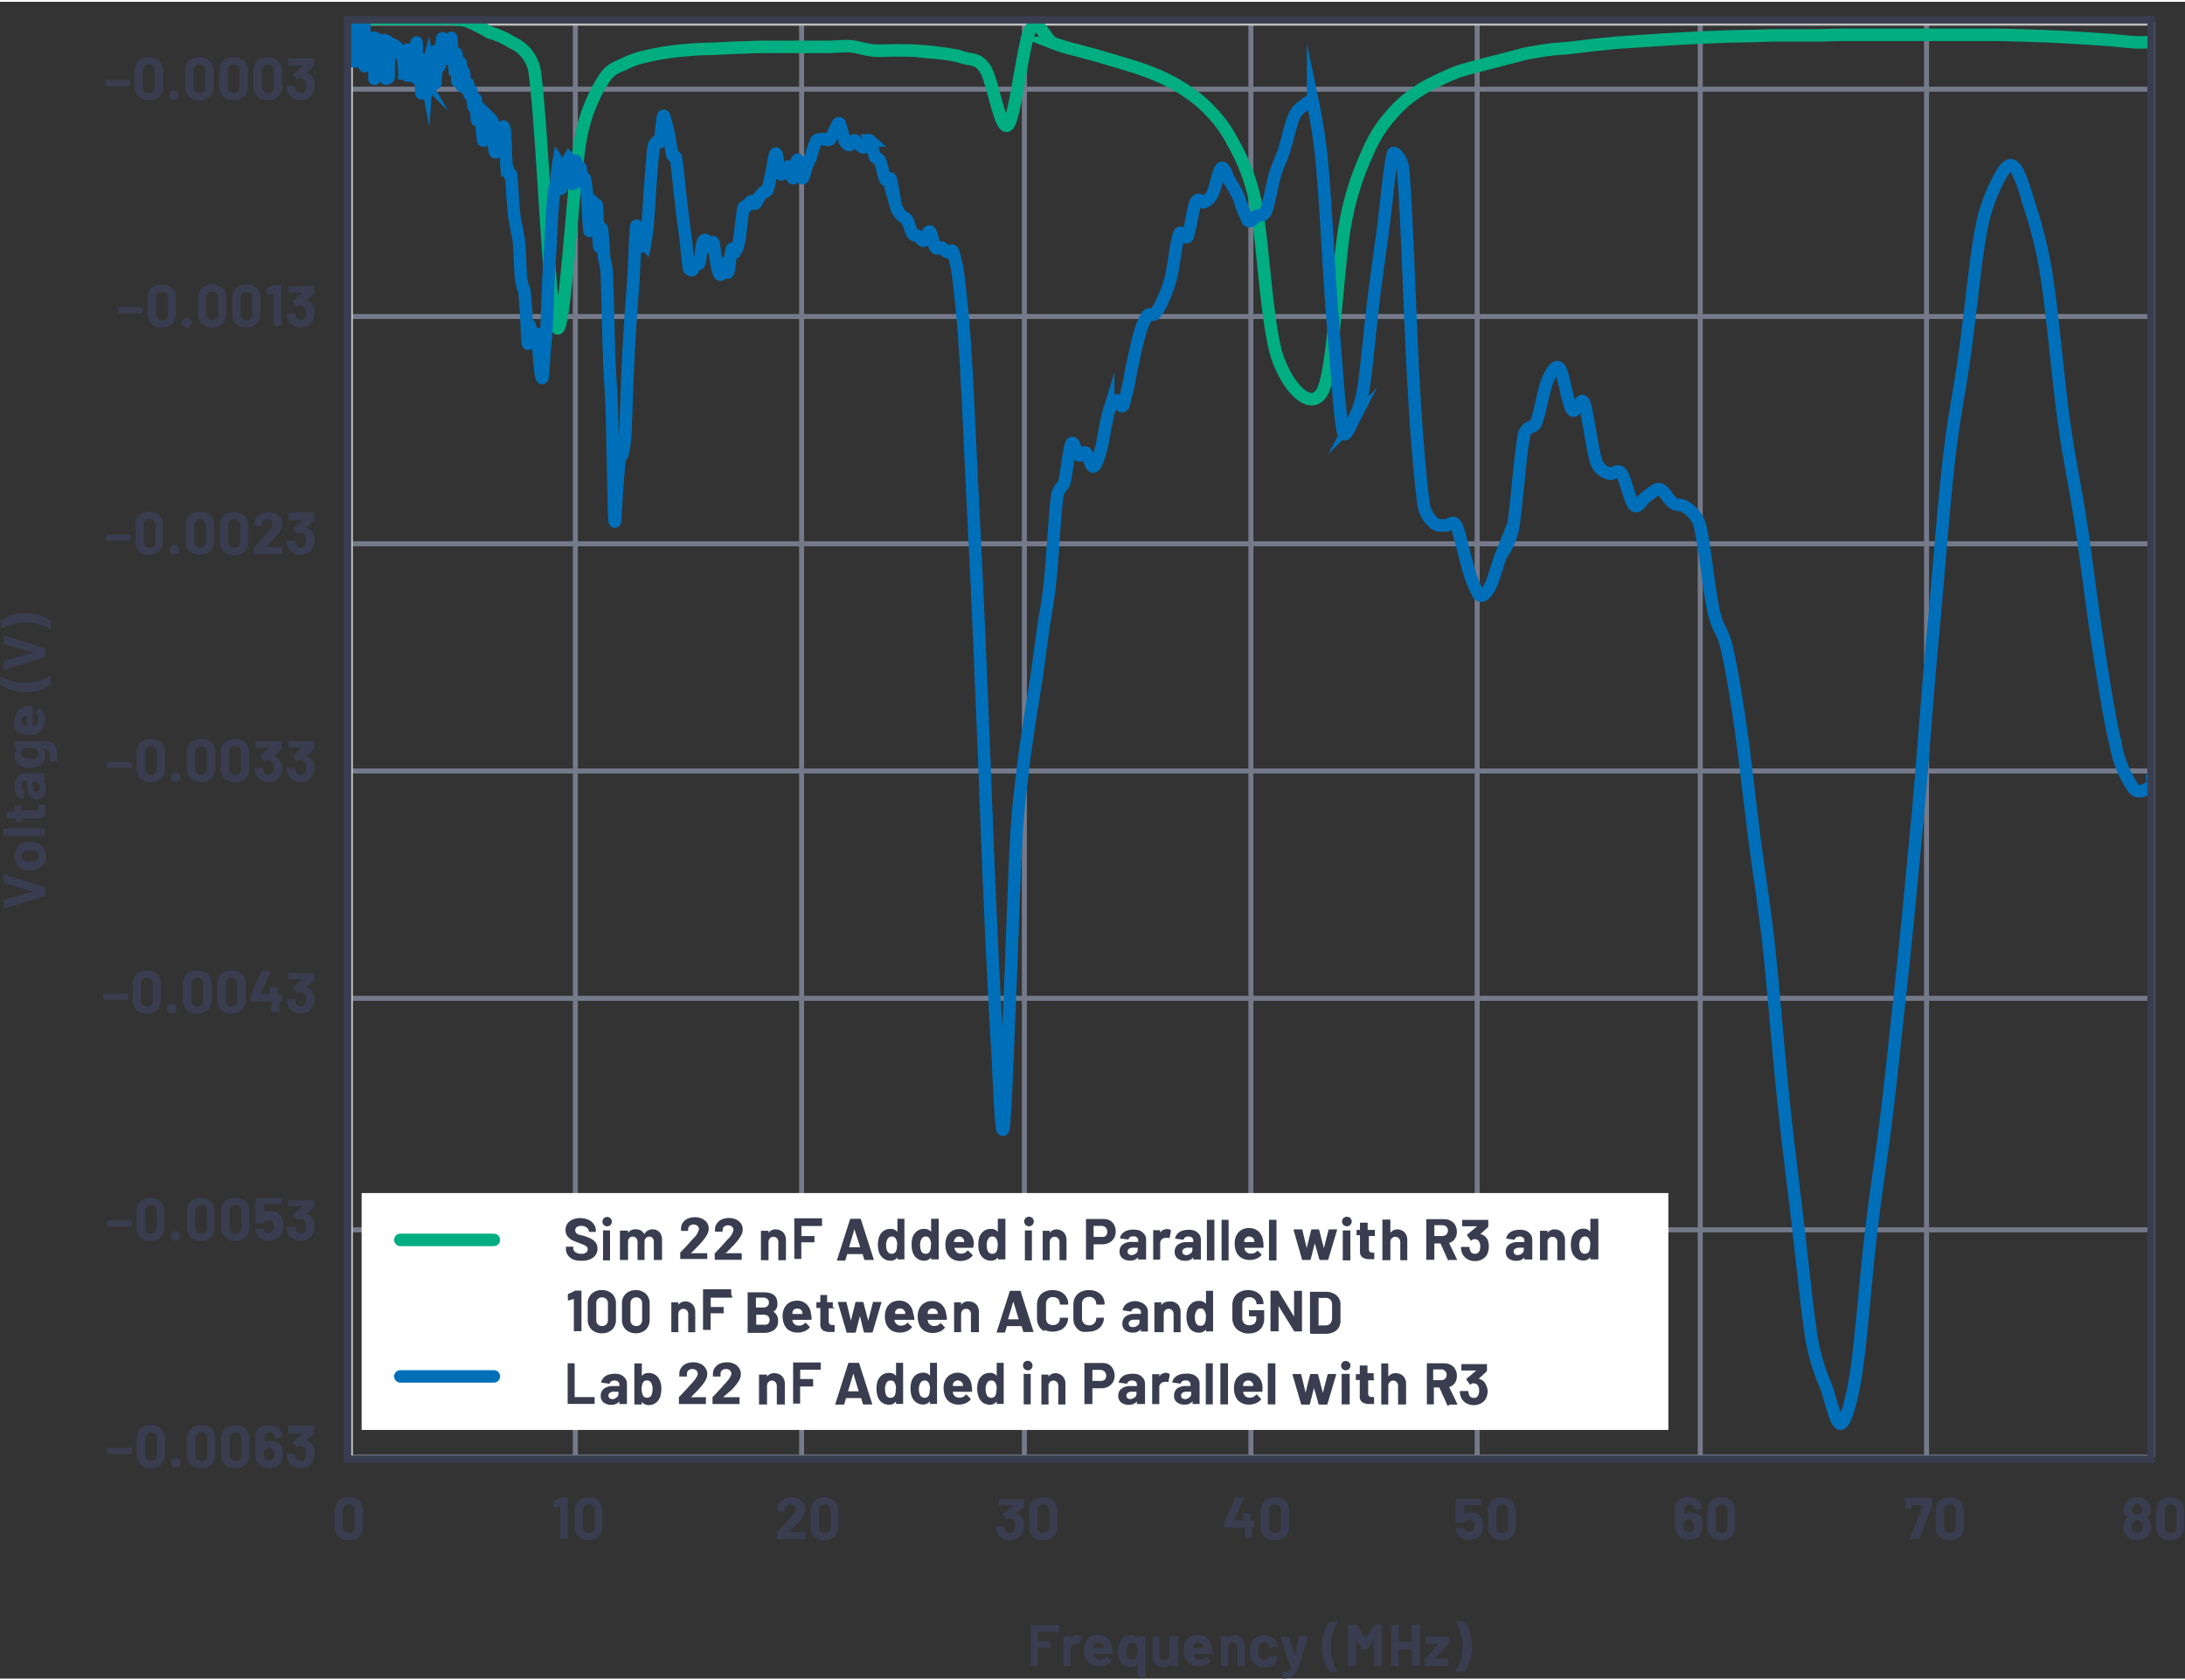 <svg id="b1fd85e4-88cf-4adb-a7ef-71f04d738737" data-name="Layer 2" xmlns="http://www.w3.org/2000/svg" xmlns:xlink="http://www.w3.org/1999/xlink" width="6.06in" height="4.66in" viewBox="0 0 218.52 167.68"><rect x="0" y="0" width="218.52" height="167.68" fill="#333333" stroke="none"/><defs><clipPath id="af5e2fa3-3b00-42e6-8d6c-5875ce3e3ff0" transform="translate(-0.55 1.42)"><rect x="35.3" y="0.38" width="180.38" height="143.95" fill="none"/></clipPath><clipPath id="a9f8a56d-2ead-4f23-96fd-acdf882b8743" transform="translate(-0.55 1.42)"><rect x="35.3" y="0.38" width="180.38" height="143.95" fill="none" stroke="#393d4f" stroke-miterlimit="10" stroke-width="0.75"/></clipPath></defs><g id="fbd48645-1b9d-4467-bfb8-a5dc6ea2d07a" data-name="Layer 1"><path d="M35.46,7.32H215.85M35.46,30.05H215.85M35.46,52.78H215.85M35.46,75.5H215.85M35.46,98.23H215.85M35.46,121.38H215.85M35.46,144.11H215.85" transform="translate(-0.55 1.42)" fill="none" stroke="#757a8b" stroke-miterlimit="10" stroke-width="0.5"/><path d="M215.85.59V144.11M193.22.59V144.11M170.59.59V144.11M148.28.59V144.11M125.65.59V144.11M103,.59V144.11M80.72.59V144.11M58.09.59V144.11" transform="translate(-0.55 1.42)" fill="none" stroke="#757a8b" stroke-miterlimit="10" stroke-width="0.5"/><line x1="34.92" y1="145.53" x2="34.92" y2="2.01" fill="none" stroke="#bfbfbf" stroke-linejoin="round" stroke-width="0.75"/><line x1="34.92" y1="2.01" x2="215.3" y2="2.01" fill="none" stroke="#bfbfbf" stroke-linejoin="round" stroke-width="0.75"/><g clip-path="url(#af5e2fa3-3b00-42e6-8d6c-5875ce3e3ff0)"><path d="M153.11,3.76c.37-.06,1.5-.27,2.25-.37s1.5-.13,2.25-.21l2.25-.27,2.25-.23,2.25-.15,2.25-.15,2.25-.13,2.26-.11,2.25-.09L175.62,2c.75,0,1.5-.05,2.25-.06l2.25,0,2.25,0,2.25-.06,2.25,0,2.25,0h6.75l2.25,0c.76,0,1.51,0,2.26,0l2.25.06,2.25.07,2.25.11,2.25.13,2.25.16c.75.06,1.58.16,2.25.21s1.2,0,1.8,0M36,.3h6.76c.75,0,1.5,0,2.25,0a9,9,0,0,1,2.25.21,17,17,0,0,1,2.25,1.14,8.35,8.35,0,0,1,2.25,1A3.84,3.84,0,0,1,54,5.43c.75,4.75,1.48,24.6,2.25,25.75s1.6-14.72,2.36-18.85a16.49,16.49,0,0,1,2.25-5.9c.76-1.27,1.51-1.3,2.26-1.71A9.48,9.48,0,0,1,65.33,4a22.17,22.17,0,0,1,2.25-.41c.75-.11,1.5-.17,2.25-.23s1.5-.06,2.25-.09l2.25-.11c.75,0,1.5-.06,2.25-.07s1.5,0,2.25,0h2.25c.75,0,1.5,0,2.25,0s1.5-.12,2.25-.06,1.5.34,2.25.41,1.51,0,2.26,0,1.5,0,2.25.05,1.5.12,2.25.23a11.9,11.9,0,0,1,2.25.43c.75.27,1.5,0,2.25,1.15s1.5,6.28,2.25,5.62,1.5-8.19,2.25-9.56,1.54,1,2.25,1.33a16.11,16.11,0,0,0,2.25.69l2.25.61,2.25.67c.75.23,1.5.43,2.25.71a21.54,21.54,0,0,1,2.26.93,16.36,16.36,0,0,1,2.25,1.31,12.22,12.22,0,0,1,2.25,1.9,12.6,12.6,0,0,1,2.25,3.13,20.05,20.05,0,0,1,2.25,5.95c.75,3.6,1.12,12.52,2.25,15.67s3.42,5.36,4.5,3.2,1.5-12.77,2.25-16.74a29.19,29.19,0,0,1,2.25-7.12A12.9,12.9,0,0,1,139.6,10a12.08,12.08,0,0,1,2.25-2.11,13.53,13.53,0,0,1,2.26-1.32,22,22,0,0,1,2.25-1c.75-.29,6.34-1.67,6.72-1.8" transform="translate(-0.55 1.42)" fill="none" stroke="#00ae81" stroke-linecap="round" stroke-miterlimit="10" stroke-width="1.25"/></g><g clip-path="url(#a9f8a56d-2ead-4f23-96fd-acdf882b8743)"><path d="M36,.59c0,.16,0,.61,0,.46V-.77C36-.62,36,.4,36,.59V-.09c0,.19,0,1.22,0,1.59v.69h0V.59c0,.12,0-.22,0-.22V-.09c0,.08,0,.87,0,1.14V1.5s0-.75,0-.68V-.09c0-.06,0,.11,0,.23V1.5a2.13,2.13,0,0,0,0-.22V2.42s0-1,0-.92V2.87s0-1.44,0-1.59V2a2.82,2.82,0,0,0,0,.46V.82s0-.34,0-.23V2s0-1,0-1.14v.46c0,.19,0,.64,0,.68V1.5c0-.15,0-.53,0-.45V2c0-.08,0-1.06,0-1.37s0-.57,0-.45V1.5c0,.12,0,.22,0,.23h0c0-.11,0-.49,0-.68s0-.3,0-.46V.14c0-.19,0-.84,0-.69v1.6c0,.53,0,1.4,0,1.59s0-.22,0-.45V1.28c0-.31,0-.95,0-.91V1.5c0,.46,0,1.45,0,1.6s0-.61,0-.68v.22s0-.26,0-.45V1.5c0,.12,0,1.3,0,1.37s0-.83,0-.91v.46h0c0-.08,0-.42,0-.46v.23c0-.12,0-.88,0-.91s0,.76,0,.68V.82s0,1,0,1.14,0-.61,0-.46,0,1.52,0,1.37V.59c0-.15,0,1.1,0,1.37a1.33,1.33,0,0,0,0,.23V.82c0,.27,0,2.81,0,3s0-1.44,0-2,0-1.48,0-1.59v.91c0,.38,0,1.29,0,1.37s0-.8,0-.92,0,.35,0,.23,0-.79,0-.91v.23c0,.45,0,2.43,0,2.51s0-1.75,0-2.06c0-.11,0,.23,0,.23a1.55,1.55,0,0,1,0-.23s0,.31,0,.46v.46c0,.15,0,.49,0,.45s0-.49,0-.68,0-.27,0-.46,0-.95,0-.68,0,2.2,0,2.28,0-1.37,0-1.83,0-.94,0-.91,0,1.18,0,1.14,0-1.33,0-1.36,0,1,0,1.13a2.13,2.13,0,0,1,0-.22c0,.07,0,.49,0,.68v.46s0-.61,0-.69,0,.12,0,.23,0,.84,0,1.14,0,.49,0,.68,0,.69,0,.46,0-2,0-2.05,0,1.29,0,1.59a1.49,1.49,0,0,0,0,.23c0-.15,0-.64,0-1.14s0-1.63,0-1.82,0,.76,0,.68,0-1.25,0-1.14,0,1.48,0,1.83c0,.11,0,.21,0,.22h0c0,.27,0,1.45,0,1.6s0-.34,0-.68,0-1.37,0-1.37,0,1,0,1.37,0,.91,0,.68,0-2.09,0-2.05,0,2,0,2.28a4.39,4.39,0,0,0,0-.46c0-.38,0-1.59,0-1.82s0,.23,0,.45c0,.38,0,1.9,0,1.83s0-2,0-2.28,0,.34,0,.68,0,1.6,0,1.6,0-1.29,0-1.6c0-.11,0-.15,0-.23s0-1,0-.91S37,3,37,3.1s0-.53,0-.68a1.45,1.45,0,0,1,0-.23s0,.11,0,.23,0,1,0,1.14,0-.27,0-.46,0-.57,0-.68,0,0,0,0,0-1.14,0-.92,0,1.94,0,2.28a1.76,1.76,0,0,0,0-.22c0-.12,0-.31,0-.46s0-.57,0-.46,0,1.3,0,1.14,0-1.86,0-2,0,.91,0,.91,0-.83,0-.91,0,.38,0,.46h0c0,.34,0,2.16,0,2.05s0-2.51,0-2.74,0,1.11,0,1.37a.86.86,0,0,0,0,.23h0c0-.08,0-.3,0-.46s0-.45,0-.45,0,.38,0,.45,0,0,0,0c0-.19,0-1,0-1.14a1,1,0,0,1,0,.23c0,.42,0,1.94,0,2.28,0,.12,0-.19,0-.23s0-.22,0-.45,0-1.83,0-1.83,0,1.37,0,1.83,0,1,0,.91,0-1.56,0-1.6,0,1.41,0,1.37,0-1.37,0-1.59,0,.34,0,.22c0-.3,0-2.2,0-2.05s0,2.51,0,3c0,.11,0-.18,0-.23s0-1.18,0-.91,0,2.35,0,2.5,0-1.36,0-1.59,0,.17,0,.23,0,.68,0,.45,0-1.56,0-1.82,0,.21,0,.23,0,0,0,0,0-.57,0-.69,0,0,0,0a1,1,0,0,1,0,.23c0,.15,0,.34,0,.68S38,3.86,38,4s0-.3,0-.45,0-.38,0-.46,0,0,0,0a4.08,4.08,0,0,1,0-.46c0,.16,0,1.14,0,1.37,0,0,0,0,0,0s0-.64,0-.68,0,.64,0,.45,0-1.48,0-1.59,0,.91,0,.91,0-1,0-.91,0,1.14,0,1.37h0s0,0,0,0,0,.34,0,.22,0-1.17,0-1.36,0,.29,0,.22,0-.91,0-.91,0,.61,0,.91,0,.76,0,.92c0,0,0,0,0,0s0,.72,0,.91a1.06,1.06,0,0,1,0,.22c0,.31,0,1.52,0,1.6s0-.65,0-1.14,0-1.56,0-1.82,0,.14,0,.23,0,.79,0,.91,0-.12,0-.23,0-.84,0-.68,0,1.67,0,1.59,0-2,0-2.05,0,1.44,0,1.59A6.42,6.42,0,0,0,39,4q0-.29,0-.45c0-.05,0-.35,0-.23s0,1.71,0,1.82,0-1.1,0-1.14,0,1.1,0,.91,0-1.63,0-2c0-.23,0-.6,0-.45s0,2,0,2.05,0-1.6,0-1.6,0,1.33,0,1.6c0,0,0,0,0,0s0,.79,0,.68,0-1.25,0-1.37,0,.76,0,.69,0-1.26,0-1.14,0,2,0,1.82,0-2.47,0-2.73,0,.87,0,1.14a2.55,2.55,0,0,0,0,.45s0-.8,0-.68,0,1.17,0,1.36,0-.15,0-.22,0-.38,0-.46,0,0,.05,0,0-.34,0-.23c0,.27,0,1.75,0,1.83s0-1.18,0-1.37,0,.23.05.23a1.24,1.24,0,0,0,0-.23.89.89,0,0,0,0-.23c0-.3,0-1.67,0-1.59s0,2.05.05,2.05,0-2.32,0-2,0,3.15,0,3.64,0-.63,0-.68,0,.34.05.23,0-.46,0-.92,0-1.86,0-1.82,0,1.9.05,2.05,0-.72,0-1.14,0-1.48,0-1.36,0,1.74.05,2.05c0,.12,0-.26.06-.23s0,.38.05.68,0,1.33,0,1.14,0-1.71.05-2.28a9.35,9.35,0,0,1,0-1.14C41,3,41,5.23,41,5.83a1.49,1.49,0,0,0,0,.46c0-.11,0-.72.05-1.14s0-1.18.06-1.37.05.11.05.23c0,.27,0,1.48.06,1.37s0-2.13.06-2,0,2.2,0,2.5.05-.34.06-.68,0-1.67.06-1.82,0,.91.06.91,0-1,.06-.91,0,1.25.06,1.59,0,.61.06.46,0-1.67.06-1.82,0,.72.06.91a.6.6,0,0,0,.06.22s.06,0,.07,0a3.49,3.49,0,0,1,.06.46c0,.23,0,.84.06.91s0-.45.07-.45,0,.68.06.45c0-.49.05-3.15.07-3.42s0,1.41.07,1.83.05.52.06.68,0,.34.07.46a.71.71,0,0,1,.07.22,7.21,7.21,0,0,0,.07.92c0-.27,0-2.66.07-2.51s0,3.15.07,3.42,0-1.6.07-1.83,0,.54.08.46,0-.76.07-.91.07,0,.07,0,0-.5.08-.46.05.46.07.69a4.74,4.74,0,0,0,.08.68s.05-.68.08-.91a2.3,2.3,0,0,1,.07-.46s.06.34.08.23.06-.8.08-.91.06.1.08.23.06.87.08.91a2.77,2.77,0,0,0,.08-.69c0-.3.06-1.21.09-1.13S44,4.62,44,5.15s.06,1.52.08,1.6.06-.92.09-1.14.07-.11.08-.23c0-.38.06-1.94.09-2s.06,1.1.09,1.36.07.32.09.23.06-1.14.09-1.36c0-.06.08,0,.09,0,0-.23.06-1.45.09-1.37s.06,1.67.09,1.82S45,3.06,45,3.1s.06,1,.1,1.14.06-.2.09-.23.06,0,.1,0,.07.35.09.23.07-1,.1-1.14.07.61.1.46.06-1.37.1-1.37.06,1.1.1,1.37.08.13.1.22.07.57.1.91a8,8,0,0,0,.11,1.14c0-.15.07-2.16.1-2.05s.07,2.51.11,2.74.07-1.37.1-1.37.07,1.44.11,1.37.07-1.9.11-1.83.07,1.94.11,2.28c0,.14.1-.14.11-.22,0-.23.08-1.22.11-1.14s.08,1.33.12,1.59c0,.07.1,0,.11,0s.08-.42.12-.45.09.09.11.22.08.84.12.91.08-.45.12-.45.08.22.12.45.08,1,.12,1.14S48,8.89,48,8.8s.09-.7.13-.46.08,1.82.12,2.05.09-.53.13-.68.09-.26.13-.23a1.21,1.21,0,0,1,.13.46c0,.34.08,1.17.13,1.59s.08,1.06.13.91.09-1.55.13-1.82.11.25.13.23.09-.5.14-.46.09.53.14.68.09.33.14.23.09-1,.13-.91a13.14,13.14,0,0,1,.15,1.37c0,.49.09,1.29.14,1.59s.12.34.14.23.1-1.4.15-1.59.09.53.14.45.1-.83.15-.91.1.53.15.46.1-.84.15-.92.14.21.16.46c.05.61.1,2.55.15,3.19a2.66,2.66,0,0,0,.16.68,2.23,2.23,0,0,0,.15.46s.15-.1.16,0c.06.38.11,1.59.16,2.28s.11,1.37.16,1.82.11.61.17.91.11.57.16.91a8.13,8.13,0,0,1,.17,1.14c.06.73.11,2.51.17,3.19a4.56,4.56,0,0,0,.17.91c0,.13.14.21.17.46.06.46.12,1.41.18,2.28s.11,2.77.17,3,.12-1.78.18-1.82.12,1.37.18,1.59.14-.15.18-.22.12-.38.18-.46.16-.11.18,0c.07.3.13,1.18.19,1.82s.13,1.64.19,2,.15.67.19.46.13-1.71.19-2.51.13-1.13.2-2.28.13-3.41.19-4.78.13-2.24.2-3.42.13-2.69.2-3.64.13-1.56.2-2.06.14-.48.2-.91a16.54,16.54,0,0,1,.21-1.82c.07.11.14,2.2.21,2.51s.14-.61.21-.69.14.23.21.23a.27.27,0,0,0,.21-.23c.08-.41.15-2.16.22-2.28a11.34,11.34,0,0,1,.22,1.6c.07.42.15,1.14.22.91s.15-2.24.22-2.28.15,1.94.23,2,.15-1.36.22-1.36.16,1.17.23,1.36.18-.4.24-.22a15.83,15.83,0,0,1,.23,1.82c.08.87.16,3.34.24,3.42s.16-2.74.24-3,.16,1.52.24,1.6.16-1.63.24-1.14.16,3.72.25,4.1.16-2,.25-1.82.16,2.24.25,3a10,10,0,0,1,.25,1.37c.08,1.71.17,6.57.26,8.88s.17,2.51.25,5S61.92,49,62,50.27s.17-2,.26-3,.18-2.39.27-3c0-.28.22-.27.27-.45a11.83,11.83,0,0,0,.27-1.83c.09-1.44.18-4.86.27-6.83s.19-3.53.28-5,.19-2.35.28-3.87.19-4.71.28-5.24.19,1.79.29,2,.19-.42.29-.45.23.43.29.22a17,17,0,0,0,.29-2.28c.1-1.1.2-3.07.3-4.32s.2-2.59.3-3.19a.68.68,0,0,1,.3-.46s.26.19.31,0c.1-.42.21-2.2.31-2.51s.21.35.31.69.21.83.32,1.36.21,1.49.32,1.83c.05.17.27,0,.32.22.11.46.22,1.6.32,2.51s.22,2.05.33,3,.22,1.6.33,2.51.23,2.43.34,3a.28.28,0,0,0,.34.23c.11-.08.23-.57.34-.68s.28.2.34,0c.12-.35.24-1.67.35-2.05s.28-.28.36-.23.23.64.35.68.25-.74.36-.45.24,1.74.36,2.27.26,1,.37.92.25-1.11.37-1.14.25,1.14.37.91.26-1.94.38-2.28.29.36.38.23a4.45,4.45,0,0,0,.39-1.37c.13-.72.26-2.43.39-3,.06-.27.32-.17.39-.23s.26-.42.4-.46.26.31.4.23.27-.49.4-.68a2.72,2.72,0,0,1,.41-.46c.1-.08.31,0,.41-.23s.28-1.21.42-1.82.28-1.86.42-1.82.29,1.75.43,2,.31-.13.43-.23.29-.57.43-.45.29,1.25.44,1.14.29-1.83.44-1.83.3,1.71.45,1.83.3-.76.45-1.14.31-.73.46-1.14a12.11,12.11,0,0,1,.46-1.37c.15-.26.31-.19.46-.23a1.85,1.85,0,0,1,.47,0c.16,0,.32.15.48,0a6.28,6.28,0,0,0,.48-.91c.16-.27.32-.83.48-.68A16.39,16.39,0,0,1,85,12.44c.16.33.33.46.5.46s.33-.46.49-.46.34.34.51.46.34.3.51.23.34-.84.51-.69a16,16,0,0,1,.52,1.6c.16.31.36.1.52.45s.36,1.52.53,1.83.42-.31.54,0,.36,2.12.54,2.73a2,2,0,0,0,.55.91c.18.23.36.15.55.46s.37,1.1.55,1.36.38.12.56.23.38.53.57.46.38-1,.58-.91.38,1.33.58,1.59.38-.07.58,0,.39.38.59.46.47-.35.6,0a16.87,16.87,0,0,1,.6,3.19c.2,1.67.41,3.68.61,6.83s.41,7.9.61,12.08.42,8.35.63,13,.41,9.68.62,14.81.42,11.16.64,15.95.42,9.11.64,12.76.43,9.68.64,9.11.44-7.71.65-12.53.44-12.49.66-16.41c.2-3.54.47-5.27.67-7.06.22-2,.45-3.27.67-4.78s.45-2.78.68-4.33.46-3.38.69-5,.46-2.58.69-4.78.47-6.8.7-8.43c.12-.81.59-.94.71-1.37.23-.87.47-3.42.71-3.87s.48,1,.72,1.14.49-.42.73-.23.49,1.4.73,1.37.5-.73.75-1.6.5-2.81.75-3.64a2.41,2.41,0,0,1,.76-1.37c.23-.14.53.9.76.45a28,28,0,0,0,.77-3.41c.26-1.14.52-2.51.78-3.42a8.66,8.66,0,0,1,.79-2.05c.27-.38.53,0,.8-.23a4.83,4.83,0,0,0,.8-1.37,12.28,12.28,0,0,0,.82-2.28c.27-1.1.54-3.64.82-4.33.19-.48.63.61.83.23.27-.53.55-2.85.83-3.42s.62.13.85,0a1.8,1.8,0,0,0,.85-.91c.29-.57.57-2.31.86-2.5s.58.87.87,1.36a13.69,13.69,0,0,1,.88,1.6,17.9,17.9,0,0,0,.89,2.28c.3.3.6-.31.9-.46s.67.09.91-.45c.3-.69.61-2.62.91-3.65s.62-1.56.93-2.51.62-2.46.93-3.19A2.31,2.31,0,0,1,130.87,9c.16-.11.8-.81,1-.22a53.12,53.12,0,0,1,1,7.29c.32,3.68.64,10.56,1,14.81s.65,9.11,1,10.71c.17.82.82-.79,1-1.14a9.6,9.6,0,0,0,1-3c.34-1.94.68-6,1-8.66s.67-5,1-7.52.68-6.53,1-7.52c.09-.28.94.56,1,1.59.35,3.69.7,14.93,1,20.51s.71,10.52,1.06,13A2.86,2.86,0,0,0,144,50.72c.36.34.72.19,1.08.23s.77-.57,1.1,0,.73,2.73,1.1,3.87a12.22,12.22,0,0,0,1.12,3c.37.37.75,0,1.13-.69s.76-2.24,1.14-3.19a7.84,7.84,0,0,0,1.15-2.5c.38-2,.77-7.79,1.16-9.57.2-.91,1-.68,1.17-1.14.4-.92.79-3.42,1.19-4.33s.83-1.59,1.2-1.14.8,3.53,1.21,4.1.88-1.42,1.22-.68.82,4.74,1.23,5.92a1.77,1.77,0,0,0,1.25,1.14c.42.19.84-.53,1.26,0s.84,2.81,1.27,3.19.85-.65,1.28-.91.87-.8,1.3-.69.87,1.07,1.31,1.37.88.08,1.32.46A3,3,0,0,1,170.56,51c.45,1.71.9,6.38,1.35,8.43s.91,1.91,1.36,3.87.92,4.79,1.38,8,.92,7.56,1.39,11.16.93,6.23,1.4,10.49.95,10.48,1.42,15,.95,8.25,1.43,12.31,1,9.27,1.45,12.08a21.58,21.58,0,0,0,1.46,4.78c.49,1.41,1,3.87,1.48,3.65s1.08-2.39,1.49-5c.5-3.19,1-9.87,1.5-14.12s1-7.18,1.52-11.4,1-9,1.54-13.9,1-10,1.55-15.72,1-12.68,1.57-18.68,1.05-12.65,1.58-17.32,1.06-6.87,1.6-10.71,1.07-9.42,1.61-12.3a17.66,17.66,0,0,1,1.63-5c.55-1.1,1.1-2,1.65-1.59s1.1,2.24,1.66,4.1a43.12,43.12,0,0,1,1.68,7.06c.56,3.57,1.13,10.26,1.7,14.36s1.14,6.49,1.71,10.25,1.15,8.62,1.73,12.31,1.16,7.44,1.75,9.79a11.07,11.07,0,0,0,1.76,4.33c.6.69,1.48,0,1.79-.22s.06-.61.09-.92" transform="translate(-0.55 1.42)" fill="none" stroke="#006fb9" stroke-linecap="round" stroke-miterlimit="10" stroke-width="1.25"/></g><rect x="34.75" y="1.8" width="180.38" height="143.95" fill="none" stroke="#393d4f" stroke-miterlimit="10" stroke-width="0.75"/><path d="M11.28,143.8a.08.08,0,0,1,0-.05v-.58a.08.08,0,0,1,0,0l.05,0H13.7l.05,0s0,0,0,0v.58s0,0,0,.05a.05.05,0,0,1-.05,0H11.33S11.3,143.82,11.28,143.8Z" transform="translate(-0.55 1.42)" fill="#393d4f"/><path d="M14.6,144.86a1.35,1.35,0,0,1-.38-1v-1.59a1.34,1.34,0,0,1,.38-1,1.49,1.49,0,0,1,1.05-.36,1.45,1.45,0,0,1,1,.36,1.31,1.31,0,0,1,.39,1v1.59a1.32,1.32,0,0,1-.39,1,1.41,1.41,0,0,1-1,.37A1.45,1.45,0,0,1,14.6,144.86Zm1.48-.52a.63.63,0,0,0,.15-.44v-1.65a.62.62,0,0,0-.15-.44.63.63,0,0,0-.86,0,.62.62,0,0,0-.16.44v1.65a.64.64,0,0,0,.16.44.66.66,0,0,0,.86,0Z" transform="translate(-0.55 1.42)" fill="#393d4f"/><path d="M17.8,145.05a.47.47,0,0,1,.34-.81.44.44,0,0,1,.34.13.48.48,0,0,1-.34.82A.48.48,0,0,1,17.8,145.05Z" transform="translate(-0.55 1.42)" fill="#393d4f"/><path d="M19.64,144.86a1.35,1.35,0,0,1-.38-1v-1.59a1.34,1.34,0,0,1,.38-1,1.49,1.49,0,0,1,1.05-.36,1.45,1.45,0,0,1,1,.36,1.31,1.31,0,0,1,.39,1v1.59a1.32,1.32,0,0,1-.39,1,1.41,1.41,0,0,1-1,.37A1.45,1.45,0,0,1,19.64,144.86Zm1.48-.52a.63.63,0,0,0,.15-.44v-1.65a.62.62,0,0,0-.15-.44.63.63,0,0,0-.86,0,.62.62,0,0,0-.16.44v1.65a.64.64,0,0,0,.16.44.66.66,0,0,0,.86,0Z" transform="translate(-0.55 1.42)" fill="#393d4f"/><path d="M23.06,144.86a1.35,1.35,0,0,1-.38-1v-1.59a1.34,1.34,0,0,1,.38-1,1.49,1.49,0,0,1,1.05-.36,1.45,1.45,0,0,1,1,.36,1.31,1.31,0,0,1,.39,1v1.59a1.32,1.32,0,0,1-.39,1,1.41,1.41,0,0,1-1,.37A1.45,1.45,0,0,1,23.06,144.86Zm1.48-.52a.63.63,0,0,0,.15-.44v-1.65a.62.62,0,0,0-.15-.44.63.63,0,0,0-.86,0,.62.62,0,0,0-.16.44v1.65a.64.64,0,0,0,.16.44.66.66,0,0,0,.86,0Z" transform="translate(-0.55 1.42)" fill="#393d4f"/><path d="M28.85,143.82a1.52,1.52,0,0,1-.12.62,1.15,1.15,0,0,1-.48.56,1.42,1.42,0,0,1-.78.21,1.47,1.47,0,0,1-.8-.22,1.18,1.18,0,0,1-.49-.59,1.55,1.55,0,0,1-.11-.59V142a1,1,0,0,1,.18-.58,1.12,1.12,0,0,1,.47-.38,1.75,1.75,0,0,1,.7-.13,1.67,1.67,0,0,1,.69.13,1.12,1.12,0,0,1,.47.38,1,1,0,0,1,.16.56v.17a.06.06,0,0,1,0,.05l0,0H28l0,0s0,0,0-.05v-.06a.49.49,0,0,0-.13-.33.53.53,0,0,0-.71,0,.46.46,0,0,0-.14.34v.59h0a1,1,0,0,1,.65-.21,1.28,1.28,0,0,1,.65.16,1.14,1.14,0,0,1,.44.48A1.41,1.41,0,0,1,28.85,143.82Zm-.85,0a.67.67,0,0,0-.1-.39.47.47,0,0,0-.43-.24.46.46,0,0,0-.45.24.79.79,0,0,0-.09.4.82.82,0,0,0,.07.37.48.48,0,0,0,.46.26.47.47,0,0,0,.45-.26A.74.74,0,0,0,28,143.83Z" transform="translate(-0.55 1.42)" fill="#393d4f"/><path d="M32,143.79a1.74,1.74,0,0,1-.11.61,1.29,1.29,0,0,1-.48.6,1.53,1.53,0,0,1-.81.21,1.44,1.44,0,0,1-.8-.23,1.23,1.23,0,0,1-.49-.61,1.71,1.71,0,0,1-.1-.51.06.06,0,0,1,.07-.07H30c.05,0,.07,0,.07.07a1.33,1.33,0,0,0,.07.3.49.49,0,0,0,.47.33.46.46,0,0,0,.46-.3.93.93,0,0,0,.08-.42,1,1,0,0,0-.09-.46.46.46,0,0,0-.46-.28.27.27,0,0,0-.14,0l-.17.11,0,0a.07.07,0,0,1-.05,0l-.36-.5v0a.07.07,0,0,1,0-.06l.95-.84s0,0,0,0H29.4l0,0a.06.06,0,0,1,0,0V141s0,0,0-.06l0,0h2.5l.05,0a.11.11,0,0,1,0,.06v.66a.12.12,0,0,1,0,.09l-.79.71v0h0a1,1,0,0,1,.75.62A1.54,1.54,0,0,1,32,143.79Z" transform="translate(-0.55 1.42)" fill="#393d4f"/><path d="M11.27,121.08a.14.14,0,0,1,0-.06v-.58s0,0,0,0l.05,0h2.37l.05,0a.06.06,0,0,1,0,0V121a.07.07,0,0,1,0,.06l-.05,0H11.32Z" transform="translate(-0.55 1.42)" fill="#393d4f"/><path d="M14.59,122.13a1.3,1.3,0,0,1-.38-1v-1.59a1.3,1.3,0,0,1,.38-1,1.46,1.46,0,0,1,1-.36,1.49,1.49,0,0,1,1,.36,1.31,1.31,0,0,1,.39,1v1.59a1.3,1.3,0,0,1-.39,1,1.45,1.45,0,0,1-1,.37A1.42,1.42,0,0,1,14.59,122.13Zm1.47-.52a.6.6,0,0,0,.16-.44v-1.65a.6.6,0,0,0-.16-.44.56.56,0,0,0-.43-.17.57.57,0,0,0-.42.17.64.64,0,0,0-.16.44v1.65a.64.64,0,0,0,.16.44.57.57,0,0,0,.42.16A.56.56,0,0,0,16.06,121.61Z" transform="translate(-0.55 1.42)" fill="#393d4f"/><path d="M17.79,122.32a.47.47,0,1,1,.68,0,.48.48,0,0,1-.68,0Z" transform="translate(-0.55 1.42)" fill="#393d4f"/><path d="M19.63,122.13a1.3,1.3,0,0,1-.38-1v-1.59a1.3,1.3,0,0,1,.38-1,1.46,1.46,0,0,1,1-.36,1.49,1.49,0,0,1,1,.36,1.31,1.31,0,0,1,.39,1v1.59a1.3,1.3,0,0,1-.39,1,1.45,1.45,0,0,1-1,.37A1.42,1.42,0,0,1,19.63,122.13Zm1.47-.52a.6.6,0,0,0,.16-.44v-1.65a.6.6,0,0,0-.16-.44.56.56,0,0,0-.43-.17.57.57,0,0,0-.42.17.64.64,0,0,0-.16.44v1.65a.64.64,0,0,0,.16.44.57.57,0,0,0,.42.16A.56.56,0,0,0,21.1,121.61Z" transform="translate(-0.55 1.42)" fill="#393d4f"/><path d="M23.05,122.13a1.3,1.3,0,0,1-.38-1v-1.59a1.3,1.3,0,0,1,.38-1,1.46,1.46,0,0,1,1-.36,1.49,1.49,0,0,1,1.05.36,1.31,1.31,0,0,1,.39,1v1.59a1.3,1.3,0,0,1-.39,1,1.45,1.45,0,0,1-1.05.37A1.42,1.42,0,0,1,23.05,122.13Zm1.47-.52a.6.6,0,0,0,.16-.44v-1.65a.6.6,0,0,0-.16-.44.56.56,0,0,0-.43-.17.57.57,0,0,0-.42.17.64.64,0,0,0-.16.44v1.65a.64.64,0,0,0,.16.44.57.57,0,0,0,.42.16A.56.56,0,0,0,24.52,121.61Z" transform="translate(-0.55 1.42)" fill="#393d4f"/><path d="M28.85,121.09a1.58,1.58,0,0,1-.1.55,1.13,1.13,0,0,1-.49.61,1.45,1.45,0,0,1-.81.23,1.5,1.5,0,0,1-.8-.22,1.2,1.2,0,0,1-.49-.6,1.59,1.59,0,0,1-.09-.33h0s0-.07.07-.07h.73s.06,0,.07.07,0,0,0,.06a.08.08,0,0,1,0,0,.55.55,0,0,0,.18.24.44.44,0,0,0,.28.08.53.53,0,0,0,.3-.09.52.52,0,0,0,.18-.25.68.68,0,0,0,.06-.31,1,1,0,0,0-.05-.31.4.4,0,0,0-.17-.24.48.48,0,0,0-.29-.09.69.69,0,0,0-.32.08.42.42,0,0,0-.19.21.08.08,0,0,1-.08.06h-.73l0,0a.07.07,0,0,1,0-.06v-2.41a.12.12,0,0,1,.08-.08h2.47a.09.09,0,0,1,.06,0,.08.08,0,0,1,0,0v.58a.08.08,0,0,1,0,0l-.06,0H27a0,0,0,0,0,0,0v.89s0,0,0,0a1.1,1.1,0,0,1,.62-.18,1.24,1.24,0,0,1,.74.22,1.14,1.14,0,0,1,.45.58A2,2,0,0,1,28.85,121.09Z" transform="translate(-0.55 1.42)" fill="#393d4f"/><path d="M32,121.07a1.73,1.73,0,0,1-.11.6,1.29,1.29,0,0,1-.48.6,1.53,1.53,0,0,1-.81.21,1.37,1.37,0,0,1-.8-.23,1.23,1.23,0,0,1-.49-.61,1.71,1.71,0,0,1-.1-.51.07.07,0,0,1,.07-.07H30a.06.06,0,0,1,.07.07,1.33,1.33,0,0,0,.07.3.55.55,0,0,0,.18.24.48.48,0,0,0,.29.09.46.46,0,0,0,.46-.3.93.93,0,0,0,.08-.42,1,1,0,0,0-.09-.46.46.46,0,0,0-.46-.28.27.27,0,0,0-.14,0l-.17.11,0,0a.07.07,0,0,1-.05,0l-.36-.5s0,0,0,0a.09.09,0,0,1,0-.06l.95-.83a0,0,0,0,0,0,0s0,0,0,0H29.4l0,0s0,0,0,0v-.58s0,0,0,0a.05.05,0,0,1,0,0h2.5a.05.05,0,0,1,.05,0s0,0,0,0V119a.12.12,0,0,1,0,.09l-.79.72a0,0,0,0,0,0,0s0,0,0,0a1,1,0,0,1,.75.62A1.59,1.59,0,0,1,32,121.07Z" transform="translate(-0.55 1.42)" fill="#393d4f"/><path d="M10.87,98.35s0,0,0,0v-.59s0,0,0,0l.05,0h2.37l.06,0s0,0,0,0v.59s0,0,0,0l-.06,0H10.92Z" transform="translate(-0.55 1.42)" fill="#393d4f"/><path d="M14.19,99.4a1.33,1.33,0,0,1-.38-1V96.81a1.34,1.34,0,0,1,.38-1,1.49,1.49,0,0,1,1.05-.36,1.49,1.49,0,0,1,1,.36,1.34,1.34,0,0,1,.38,1V98.4a1.33,1.33,0,0,1-.38,1,1.45,1.45,0,0,1-1,.37A1.45,1.45,0,0,1,14.19,99.4Zm1.48-.52a.64.64,0,0,0,.16-.44V96.79a.64.64,0,0,0-.16-.44.58.58,0,0,0-.43-.17.54.54,0,0,0-.42.17.6.6,0,0,0-.16.44v1.65a.6.6,0,0,0,.16.44.54.54,0,0,0,.42.17A.58.58,0,0,0,15.67,98.88Z" transform="translate(-0.55 1.42)" fill="#393d4f"/><path d="M17.4,99.59a.45.45,0,0,1-.14-.33.48.48,0,0,1,.13-.35.49.49,0,0,1,.34-.13.45.45,0,0,1,.48.48.45.45,0,0,1-.14.33.46.46,0,0,1-.34.14A.45.45,0,0,1,17.4,99.59Z" transform="translate(-0.55 1.42)" fill="#393d4f"/><path d="M19.23,99.4a1.33,1.33,0,0,1-.38-1V96.81a1.34,1.34,0,0,1,.38-1,1.71,1.71,0,0,1,2.1,0,1.34,1.34,0,0,1,.38,1V98.4a1.33,1.33,0,0,1-.38,1,1.67,1.67,0,0,1-2.1,0Zm1.48-.52a.64.64,0,0,0,.16-.44V96.79a.64.64,0,0,0-.16-.44.58.58,0,0,0-.43-.17.54.54,0,0,0-.42.17.6.6,0,0,0-.16.44v1.65a.6.6,0,0,0,.16.44.54.54,0,0,0,.42.17A.58.58,0,0,0,20.71,98.88Z" transform="translate(-0.55 1.42)" fill="#393d4f"/><path d="M22.65,99.4a1.33,1.33,0,0,1-.38-1V96.81a1.34,1.34,0,0,1,.38-1,1.71,1.71,0,0,1,2.1,0,1.34,1.34,0,0,1,.38,1V98.4a1.33,1.33,0,0,1-.38,1,1.67,1.67,0,0,1-2.1,0Zm1.48-.52a.64.64,0,0,0,.16-.44V96.79a.64.64,0,0,0-.16-.44.58.58,0,0,0-.43-.17.54.54,0,0,0-.42.17.6.6,0,0,0-.16.44v1.65a.6.6,0,0,0,.16.44.54.54,0,0,0,.42.17A.58.58,0,0,0,24.13,98.88Z" transform="translate(-0.55 1.42)" fill="#393d4f"/><path d="M28.74,97.9s0,0,0,0v.6a.07.07,0,0,1,0,.06l0,0h-.26a0,0,0,0,0,0,0v1s0,0,0,.05a.05.05,0,0,1-.05,0h-.7a.05.05,0,0,1-.05,0s0,0,0-.05v-1a0,0,0,0,0,0,0H25.68l-.05,0a.14.14,0,0,1,0-.06v-.48a.51.51,0,0,1,0-.09l1.08-2.42a.07.07,0,0,1,.08,0h.75s.05,0,.06,0,0,0,0,.06l-1,2.25s0,0,0,0a0,0,0,0,0,0,0h.92a0,0,0,0,0,0,0V97.1a.06.06,0,0,1,0,0l.05,0h.7l.05,0a.06.06,0,0,1,0,0v.75a0,0,0,0,0,0,0h.26S28.73,97.88,28.74,97.9Z" transform="translate(-0.55 1.42)" fill="#393d4f"/><path d="M32,98.34a1.73,1.73,0,0,1-.11.6,1.29,1.29,0,0,1-.48.6,1.53,1.53,0,0,1-.81.21,1.44,1.44,0,0,1-.8-.22,1.3,1.3,0,0,1-.49-.62,1.71,1.71,0,0,1-.1-.51.07.07,0,0,1,.07-.07H30a.06.06,0,0,1,.07.07,1.21,1.21,0,0,0,.07.3.55.55,0,0,0,.18.24.48.48,0,0,0,.29.09.46.46,0,0,0,.46-.3.93.93,0,0,0,.08-.42,1,1,0,0,0-.09-.46.46.46,0,0,0-.46-.28.27.27,0,0,0-.14,0l-.17.11,0,0a.05.05,0,0,1-.05,0l-.36-.5s0,0,0,0a.09.09,0,0,1,0-.06l.95-.83a0,0,0,0,0,0,0H29.4s0,0,0,0,0,0,0,0v-.58s0,0,0,0,0,0,0,0h2.5s0,0,.05,0,0,0,0,0v.66a.12.12,0,0,1,0,.09l-.79.72s0,0,0,0,0,0,0,0a1,1,0,0,1,.75.62A1.62,1.62,0,0,1,32,98.34Z" transform="translate(-0.55 1.42)" fill="#393d4f"/><path d="M11.26,75.2s0,0,0,0v-.59s0,0,0,0l.05,0h2.37l.06,0s0,0,0,0v.59s0,0,0,0l-.06,0H11.31Z" transform="translate(-0.55 1.42)" fill="#393d4f"/><path d="M14.58,76.25a1.33,1.33,0,0,1-.38-1V73.66a1.34,1.34,0,0,1,.38-1,1.71,1.71,0,0,1,2.1,0,1.34,1.34,0,0,1,.38,1v1.59a1.33,1.33,0,0,1-.38,1,1.45,1.45,0,0,1-1,.37A1.45,1.45,0,0,1,14.58,76.25Zm1.48-.52a.64.64,0,0,0,.16-.44V73.64a.64.64,0,0,0-.16-.44.58.58,0,0,0-.43-.17.54.54,0,0,0-.42.17.6.6,0,0,0-.16.44v1.65a.6.6,0,0,0,.16.44.54.54,0,0,0,.42.17A.58.58,0,0,0,16.06,75.73Z" transform="translate(-0.55 1.42)" fill="#393d4f"/><path d="M17.79,76.45a.51.51,0,0,1,0-.69.49.49,0,0,1,.34-.13.45.45,0,0,1,.48.48.48.48,0,0,1-.14.34.45.45,0,0,1-.34.13A.44.44,0,0,1,17.79,76.45Z" transform="translate(-0.55 1.42)" fill="#393d4f"/><path d="M19.62,76.25a1.33,1.33,0,0,1-.38-1V73.66a1.34,1.34,0,0,1,.38-1,1.71,1.71,0,0,1,2.1,0,1.34,1.34,0,0,1,.38,1v1.59a1.33,1.33,0,0,1-.38,1,1.67,1.67,0,0,1-2.1,0Zm1.48-.52a.64.64,0,0,0,.16-.44V73.64a.64.64,0,0,0-.16-.44.58.58,0,0,0-.43-.17.54.54,0,0,0-.42.17.6.6,0,0,0-.16.44v1.65a.6.6,0,0,0,.16.44.54.54,0,0,0,.42.17A.58.58,0,0,0,21.1,75.73Z" transform="translate(-0.55 1.42)" fill="#393d4f"/><path d="M23,76.25a1.33,1.33,0,0,1-.38-1V73.66a1.34,1.34,0,0,1,.38-1,1.71,1.71,0,0,1,2.1,0,1.34,1.34,0,0,1,.38,1v1.59a1.33,1.33,0,0,1-.38,1,1.67,1.67,0,0,1-2.1,0Zm1.48-.52a.64.64,0,0,0,.16-.44V73.64a.64.64,0,0,0-.16-.44.58.58,0,0,0-.43-.17.54.54,0,0,0-.42.17.6.6,0,0,0-.16.44v1.65a.6.6,0,0,0,.16.44.54.54,0,0,0,.42.17A.58.58,0,0,0,24.52,75.73Z" transform="translate(-0.55 1.42)" fill="#393d4f"/><path d="M28.79,75.19a1.73,1.73,0,0,1-.11.6,1.29,1.29,0,0,1-.48.6,1.53,1.53,0,0,1-.81.21,1.44,1.44,0,0,1-.8-.22,1.3,1.3,0,0,1-.49-.62,1.71,1.71,0,0,1-.1-.51.07.07,0,0,1,.07-.07h.71a.06.06,0,0,1,.07.07,1.21,1.21,0,0,0,.07.3.55.55,0,0,0,.18.24.48.48,0,0,0,.29.09.46.46,0,0,0,.46-.3.93.93,0,0,0,.08-.42,1,1,0,0,0-.09-.46.46.46,0,0,0-.46-.28.27.27,0,0,0-.14,0l-.17.11-.05,0a.05.05,0,0,1-.05,0l-.36-.5s0,0,0,0a.09.09,0,0,1,0-.06l.95-.83a0,0,0,0,0,0,0H26.16s0,0-.05,0,0,0,0,0v-.58s0,0,0-.05,0,0,.05,0h2.5s0,0,.05,0,0,0,0,.05v.66a.12.12,0,0,1,0,.09l-.79.72s0,0,0,0,0,0,0,0a1,1,0,0,1,.75.62A1.62,1.62,0,0,1,28.79,75.19Z" transform="translate(-0.55 1.42)" fill="#393d4f"/><path d="M32,75.19a1.73,1.73,0,0,1-.11.6,1.29,1.29,0,0,1-.48.6,1.53,1.53,0,0,1-.81.21,1.44,1.44,0,0,1-.8-.22,1.3,1.3,0,0,1-.49-.62,1.71,1.71,0,0,1-.1-.51.07.07,0,0,1,.07-.07H30a.06.06,0,0,1,.07.07,1.21,1.21,0,0,0,.07.3.49.49,0,0,0,.47.33.46.46,0,0,0,.46-.3.93.93,0,0,0,.08-.42,1,1,0,0,0-.09-.46.46.46,0,0,0-.46-.28.27.27,0,0,0-.14,0l-.17.11,0,0a.05.05,0,0,1-.05,0l-.36-.5s0,0,0,0a.09.09,0,0,1,0-.06l.95-.83a0,0,0,0,0,0,0H29.4s0,0,0,0,0,0,0,0v-.58s0,0,0-.05,0,0,0,0h2.5s0,0,.05,0a.08.08,0,0,1,0,.05v.66a.12.12,0,0,1,0,.09l-.79.72s0,0,0,0h0a1,1,0,0,1,.75.62A1.62,1.62,0,0,1,32,75.19Z" transform="translate(-0.55 1.42)" fill="#393d4f"/><path d="M11.14,52.47a.08.08,0,0,1,0,0v-.58a.08.08,0,0,1,0-.05s0,0,0,0h2.37l.06,0a.08.08,0,0,1,0,.05v.58a.08.08,0,0,1,0,0l-.06,0H11.19Z" transform="translate(-0.55 1.42)" fill="#393d4f"/><path d="M14.46,53.53a1.37,1.37,0,0,1-.38-1V50.94a1.31,1.31,0,0,1,.38-1,1.45,1.45,0,0,1,1-.37,1.45,1.45,0,0,1,1,.37,1.31,1.31,0,0,1,.38,1v1.58a1.37,1.37,0,0,1-.38,1,1.71,1.71,0,0,1-2.1,0ZM15.94,53a.62.62,0,0,0,.16-.44V50.91a.64.64,0,0,0-.16-.44.57.57,0,0,0-.43-.16.54.54,0,0,0-.42.16.6.6,0,0,0-.16.44v1.65a.58.58,0,0,0,.16.44.54.54,0,0,0,.42.17A.58.58,0,0,0,15.94,53Z" transform="translate(-0.55 1.42)" fill="#393d4f"/><path d="M17.67,53.72a.48.48,0,0,1-.14-.34.44.44,0,0,1,.13-.34A.46.46,0,0,1,18,52.9a.48.48,0,0,1,.35.14.5.5,0,0,1,0,.68.45.45,0,0,1-.34.13A.44.44,0,0,1,17.67,53.72Z" transform="translate(-0.55 1.42)" fill="#393d4f"/><path d="M19.5,53.53a1.37,1.37,0,0,1-.38-1V50.94a1.31,1.31,0,0,1,.38-1,1.67,1.67,0,0,1,2.1,0,1.31,1.31,0,0,1,.38,1v1.58a1.37,1.37,0,0,1-.38,1,1.71,1.71,0,0,1-2.1,0ZM21,53a.62.62,0,0,0,.16-.44V50.91a.64.64,0,0,0-.16-.44.57.57,0,0,0-.43-.16.54.54,0,0,0-.42.16.6.6,0,0,0-.16.44v1.65a.58.58,0,0,0,.16.44.54.54,0,0,0,.42.17A.58.58,0,0,0,21,53Z" transform="translate(-0.55 1.42)" fill="#393d4f"/><path d="M22.92,53.53a1.37,1.37,0,0,1-.38-1V50.94a1.31,1.31,0,0,1,.38-1A1.67,1.67,0,0,1,25,50a1.31,1.31,0,0,1,.38,1v1.58a1.37,1.37,0,0,1-.38,1,1.71,1.71,0,0,1-2.1,0ZM24.4,53a.62.62,0,0,0,.16-.44V50.91a.64.64,0,0,0-.16-.44.57.57,0,0,0-.43-.16.54.54,0,0,0-.42.16.6.6,0,0,0-.16.44v1.65a.58.58,0,0,0,.16.44.54.54,0,0,0,.42.17A.58.58,0,0,0,24.4,53Z" transform="translate(-0.55 1.42)" fill="#393d4f"/><path d="M27.08,53.09h1.65l.05,0s0,0,0,.05v.59s0,0,0,.05l-.05,0H26l-.05,0s0,0,0-.05V53.2a.18.18,0,0,1,0-.09c.2-.19.4-.4.6-.62l.38-.43.35-.37a1.79,1.79,0,0,0,.54-.9.45.45,0,0,0-.15-.35.65.65,0,0,0-.78,0,.46.46,0,0,0-.15.36V51s0,0,0,0l-.05,0H26L26,51a.08.08,0,0,1,0,0v-.28a1.07,1.07,0,0,1,.2-.58,1.28,1.28,0,0,1,.5-.38,1.73,1.73,0,0,1,.69-.13,1.55,1.55,0,0,1,.74.16,1.22,1.22,0,0,1,.49.43,1.13,1.13,0,0,1,.17.6,1.07,1.07,0,0,1-.13.51,2.74,2.74,0,0,1-.37.57c-.13.16-.26.31-.41.47l-.64.66-.09.09S27.07,53.08,27.08,53.09Z" transform="translate(-0.55 1.42)" fill="#393d4f"/><path d="M32,52.46a1.64,1.64,0,0,1-.11.6,1.2,1.2,0,0,1-.48.6,1.53,1.53,0,0,1-.81.22,1.44,1.44,0,0,1-.8-.23,1.25,1.25,0,0,1-.49-.62,1.65,1.65,0,0,1-.1-.5.07.07,0,0,1,.07-.08H30c.05,0,.07,0,.07.08a1.11,1.11,0,0,0,.07.29.49.49,0,0,0,.18.24.48.48,0,0,0,.29.09.46.46,0,0,0,.46-.29.93.93,0,0,0,.08-.42,1.06,1.06,0,0,0-.09-.47.48.48,0,0,0-.46-.28.43.43,0,0,0-.14,0l-.17.11,0,0a.05.05,0,0,1-.05,0l-.36-.49s0,0,0,0a.09.09,0,0,1,0-.06l.95-.83a0,0,0,0,0,0,0l0,0H29.4s0,0,0,0,0,0,0,0V49.7s0,0,0-.05l0,0h2.5l.05,0s0,0,0,.05v.66a.12.12,0,0,1,0,.09l-.79.72s0,0,0,0a0,0,0,0,0,0,0,1,1,0,0,1,.75.61A1.62,1.62,0,0,1,32,52.46Z" transform="translate(-0.55 1.42)" fill="#393d4f"/><path d="M12.38,29.74a.08.08,0,0,1,0,0v-.58a.08.08,0,0,1,0-.05s0,0,0,0H14.8s0,0,0,0,0,0,0,.05v.58s0,0,0,0,0,0,0,0H12.43S12.39,29.76,12.38,29.74Z" transform="translate(-0.55 1.42)" fill="#393d4f"/><path d="M15.7,30.8a1.32,1.32,0,0,1-.38-1V28.21a1.27,1.27,0,0,1,.38-1,1.45,1.45,0,0,1,1.05-.37,1.42,1.42,0,0,1,1,.37,1.28,1.28,0,0,1,.39,1v1.58a1.33,1.33,0,0,1-.39,1,1.47,1.47,0,0,1-1,.37A1.49,1.49,0,0,1,15.7,30.8Zm1.47-.53a.57.57,0,0,0,.16-.44V28.18a.6.6,0,0,0-.16-.44.55.55,0,0,0-.42-.16.57.57,0,0,0-.43.16.64.64,0,0,0-.16.44v1.65a.61.61,0,0,0,.16.44.54.54,0,0,0,.43.17A.52.52,0,0,0,17.17,30.27Z" transform="translate(-0.55 1.42)" fill="#393d4f"/><path d="M18.9,31a.47.47,0,0,1,.34-.81.44.44,0,0,1,.34.13.48.48,0,0,1-.68.68Z" transform="translate(-0.55 1.42)" fill="#393d4f"/><path d="M20.74,30.8a1.32,1.32,0,0,1-.38-1V28.21a1.27,1.27,0,0,1,.38-1,1.45,1.45,0,0,1,1.05-.37,1.42,1.42,0,0,1,1,.37,1.28,1.28,0,0,1,.39,1v1.58a1.33,1.33,0,0,1-.39,1,1.47,1.47,0,0,1-1,.37A1.49,1.49,0,0,1,20.74,30.8Zm1.47-.53a.57.57,0,0,0,.16-.44V28.18a.6.6,0,0,0-.16-.44.55.55,0,0,0-.42-.16.57.57,0,0,0-.43.16.64.64,0,0,0-.16.44v1.65a.61.61,0,0,0,.16.44.54.54,0,0,0,.43.17A.52.52,0,0,0,22.21,30.27Z" transform="translate(-0.55 1.42)" fill="#393d4f"/><path d="M24.16,30.8a1.32,1.32,0,0,1-.38-1V28.21a1.27,1.27,0,0,1,.38-1,1.45,1.45,0,0,1,1.05-.37,1.42,1.42,0,0,1,1,.37,1.28,1.28,0,0,1,.39,1v1.58a1.33,1.33,0,0,1-.39,1,1.47,1.47,0,0,1-1,.37A1.49,1.49,0,0,1,24.16,30.8Zm1.47-.53a.57.57,0,0,0,.16-.44V28.18a.6.6,0,0,0-.16-.44.55.55,0,0,0-.42-.16.57.57,0,0,0-.43.16.64.64,0,0,0-.16.44v1.65a.61.61,0,0,0,.16.44.54.54,0,0,0,.43.17A.52.52,0,0,0,25.63,30.27Z" transform="translate(-0.55 1.42)" fill="#393d4f"/><path d="M27.91,26.9h.73l.05,0s0,0,0,0V31s0,0,0,0l-.05,0h-.7l-.06,0s0,0,0,0V27.74s0,0,0,0h0l-.6.16h0s-.06,0-.06-.07V27.3a.09.09,0,0,1,.05-.09l.63-.29Z" transform="translate(-0.55 1.42)" fill="#393d4f"/><path d="M32,29.73a1.64,1.64,0,0,1-.11.6,1.2,1.2,0,0,1-.48.6,1.55,1.55,0,0,1-1.61,0,1.25,1.25,0,0,1-.49-.62,1.59,1.59,0,0,1-.1-.5.06.06,0,0,1,.07-.07H30c.05,0,.07,0,.07.07a1.11,1.11,0,0,0,.07.29.52.52,0,0,0,.18.25.55.55,0,0,0,.29.08.46.46,0,0,0,.46-.29.93.93,0,0,0,.08-.42.9.9,0,0,0-.09-.46.47.47,0,0,0-.46-.29.43.43,0,0,0-.14,0l-.17.11a.06.06,0,0,1-.1,0l-.36-.5s0,0,0,0a.06.06,0,0,1,0-.06l.95-.84v0s0,0,0,0H29.4l0,0a.07.07,0,0,1,0-.06V27a.06.06,0,0,1,0,0l0,0h2.5l.05,0a.06.06,0,0,1,0,0v.66a.12.12,0,0,1,0,.09l-.78.72s0,0,0,0h0a1,1,0,0,1,.75.62A1.54,1.54,0,0,1,32,29.73Z" transform="translate(-0.55 1.42)" fill="#393d4f"/><path d="M11.08,7a.08.08,0,0,1,0,0V6.38a.08.08,0,0,1,0,0,.06.06,0,0,1,.05,0H13.5a.07.07,0,0,1,.06,0,.08.08,0,0,1,0,0V7a.08.08,0,0,1,0,0,.07.07,0,0,1-.06,0H11.13A.06.06,0,0,1,11.08,7Z" transform="translate(-0.55 1.42)" fill="#393d4f"/><path d="M14.4,8.07a1.36,1.36,0,0,1-.38-1V5.48a1.31,1.31,0,0,1,.38-1,1.67,1.67,0,0,1,2.1,0,1.31,1.31,0,0,1,.38,1V7.06a1.36,1.36,0,0,1-.38,1,1.67,1.67,0,0,1-2.1,0Zm1.48-.52A.64.64,0,0,0,16,7.11V5.46A.65.65,0,0,0,15.88,5a.57.57,0,0,0-.43-.16A.54.54,0,0,0,15,5a.61.61,0,0,0-.16.45V7.11a.6.6,0,0,0,.16.44.54.54,0,0,0,.42.16A.57.57,0,0,0,15.88,7.55Z" transform="translate(-0.55 1.42)" fill="#393d4f"/><path d="M17.61,8.26a.46.46,0,0,1-.14-.34.45.45,0,0,1,.47-.47.48.48,0,0,1,.35.13.49.49,0,0,1,.13.34.48.48,0,0,1-.48.48A.45.45,0,0,1,17.61,8.26Z" transform="translate(-0.55 1.42)" fill="#393d4f"/><path d="M19.44,8.07a1.36,1.36,0,0,1-.38-1V5.48a1.31,1.31,0,0,1,.38-1,1.67,1.67,0,0,1,2.1,0,1.31,1.31,0,0,1,.38,1V7.06a1.36,1.36,0,0,1-.38,1,1.67,1.67,0,0,1-2.1,0Zm1.48-.52a.64.64,0,0,0,.16-.44V5.46A.65.65,0,0,0,20.92,5a.57.57,0,0,0-.43-.16.54.54,0,0,0-.42.16.61.61,0,0,0-.16.45V7.11a.6.6,0,0,0,.16.44.54.54,0,0,0,.42.16A.57.57,0,0,0,20.92,7.55Z" transform="translate(-0.55 1.42)" fill="#393d4f"/><path d="M22.86,8.07a1.36,1.36,0,0,1-.38-1V5.48a1.31,1.31,0,0,1,.38-1,1.67,1.67,0,0,1,2.1,0,1.31,1.31,0,0,1,.38,1V7.06a1.36,1.36,0,0,1-.38,1,1.67,1.67,0,0,1-2.1,0Zm1.48-.52a.64.64,0,0,0,.16-.44V5.46A.65.65,0,0,0,24.34,5a.57.57,0,0,0-.43-.16.54.54,0,0,0-.42.16.61.61,0,0,0-.16.45V7.11a.6.6,0,0,0,.16.44.54.54,0,0,0,.42.16A.57.57,0,0,0,24.34,7.55Z" transform="translate(-0.55 1.42)" fill="#393d4f"/><path d="M26.28,8.07a1.36,1.36,0,0,1-.38-1V5.48a1.31,1.31,0,0,1,.38-1,1.67,1.67,0,0,1,2.1,0,1.31,1.31,0,0,1,.38,1V7.06a1.36,1.36,0,0,1-.38,1,1.67,1.67,0,0,1-2.1,0Zm1.48-.52a.64.64,0,0,0,.16-.44V5.46A.65.65,0,0,0,27.76,5a.57.57,0,0,0-.43-.16.54.54,0,0,0-.42.16.61.61,0,0,0-.16.45V7.11a.6.6,0,0,0,.16.44.54.54,0,0,0,.42.16A.57.57,0,0,0,27.76,7.55Z" transform="translate(-0.55 1.42)" fill="#393d4f"/><path d="M32,7a1.64,1.64,0,0,1-.11.6,1.2,1.2,0,0,1-.48.6,1.55,1.55,0,0,1-1.61,0,1.25,1.25,0,0,1-.49-.62,1.59,1.59,0,0,1-.1-.5A.06.06,0,0,1,29.31,7H30c.05,0,.07,0,.07.07a1.11,1.11,0,0,0,.07.29.52.52,0,0,0,.18.25.55.55,0,0,0,.29.08.45.45,0,0,0,.46-.29A.93.93,0,0,0,31.17,7a1,1,0,0,0-.09-.46.46.46,0,0,0-.46-.28l-.14,0-.17.12h0a.05.05,0,0,1-.05,0l-.36-.5v0a.06.06,0,0,1,0-.06l.95-.84s0,0,0,0H29.4l0,0a.06.06,0,0,1,0,0V4.24a.06.06,0,0,1,0,0l0,0h2.5l.05,0a.06.06,0,0,1,0,0V4.9a.1.1,0,0,1,0,.09l-.79.72s0,0,0,0h0a1,1,0,0,1,.75.62A1.54,1.54,0,0,1,32,7Z" transform="translate(-0.55 1.42)" fill="#393d4f"/><path d="M34.4,152.06a1.33,1.33,0,0,1-.39-1v-1.58a1.28,1.28,0,0,1,.39-1,1.45,1.45,0,0,1,1-.37,1.49,1.49,0,0,1,1.05.37,1.28,1.28,0,0,1,.39,1v1.58a1.33,1.33,0,0,1-.39,1,1.45,1.45,0,0,1-1.05.37A1.41,1.41,0,0,1,34.4,152.06Zm1.47-.52a.6.6,0,0,0,.16-.44v-1.65a.61.61,0,0,0-.16-.45.61.61,0,0,0-.43-.16A.59.59,0,0,0,35,149a.61.61,0,0,0-.16.45v1.65a.6.6,0,0,0,.16.44.55.55,0,0,0,.42.16A.57.57,0,0,0,35.87,151.54Z" transform="translate(-0.55 1.42)" fill="#393d4f"/><path d="M56.61,148.16h.73l0,0s0,0,0,0v4.06a.08.08,0,0,1,0,.05.06.06,0,0,1,0,0h-.7a.07.07,0,0,1-.06,0,.08.08,0,0,1,0-.05V149h0l-.6.16h0s-.06,0-.06-.07v-.51a.09.09,0,0,1,0-.09l.63-.29Z" transform="translate(-0.55 1.42)" fill="#393d4f"/><path d="M58.41,152.06a1.33,1.33,0,0,1-.39-1v-1.58a1.28,1.28,0,0,1,.39-1,1.45,1.45,0,0,1,1-.37,1.49,1.49,0,0,1,1,.37,1.31,1.31,0,0,1,.38,1v1.58a1.36,1.36,0,0,1-.38,1,1.45,1.45,0,0,1-1,.37A1.41,1.41,0,0,1,58.41,152.06Zm1.47-.52a.64.64,0,0,0,.16-.44v-1.65a.65.65,0,0,0-.16-.45.61.61,0,0,0-.43-.16A.57.57,0,0,0,59,149a.61.61,0,0,0-.16.45v1.65a.6.6,0,0,0,.16.44.54.54,0,0,0,.42.16A.57.57,0,0,0,59.88,151.54Z" transform="translate(-0.55 1.42)" fill="#393d4f"/><path d="M79.34,151.62l0,0H81s0,0,.05,0,0,0,0,.05v.58s0,0,0,.05,0,0-.05,0h-2.7s0,0-.05,0a.08.08,0,0,1,0-.05v-.55a.12.12,0,0,1,0-.09q.3-.28.6-.63l.39-.42c.11-.13.22-.26.34-.38a1.75,1.75,0,0,0,.55-.9A.42.42,0,0,0,80,149a.61.61,0,0,0-.78,0,.43.43,0,0,0-.15.35v.15a.08.08,0,0,1,0,.05.07.07,0,0,1-.06,0h-.7s0,0,0,0a.05.05,0,0,1,0-.05v-.28a1,1,0,0,1,.21-.57,1.09,1.09,0,0,1,.49-.38,1.75,1.75,0,0,1,.7-.14,1.72,1.72,0,0,1,.74.16,1.19,1.19,0,0,1,.48.43,1,1,0,0,1,.17.6,1.27,1.27,0,0,1-.12.52,3.51,3.51,0,0,1-.38.57c-.12.15-.26.31-.4.46l-.64.66-.09.09Z" transform="translate(-0.55 1.42)" fill="#393d4f"/><path d="M82,152.06a1.33,1.33,0,0,1-.39-1v-1.58a1.28,1.28,0,0,1,.39-1,1.45,1.45,0,0,1,1-.37,1.49,1.49,0,0,1,1,.37,1.28,1.28,0,0,1,.39,1v1.58a1.33,1.33,0,0,1-.39,1,1.45,1.45,0,0,1-1,.37A1.41,1.41,0,0,1,82,152.06Zm1.47-.52a.6.6,0,0,0,.16-.44v-1.65a.61.61,0,0,0-.16-.45.61.61,0,0,0-.43-.16.59.59,0,0,0-.42.16.61.61,0,0,0-.16.45v1.65a.6.6,0,0,0,.16.44.55.55,0,0,0,.42.16A.57.57,0,0,0,83.44,151.54Z" transform="translate(-0.55 1.42)" fill="#393d4f"/><path d="M102.94,151a1.64,1.64,0,0,1-.11.6,1.17,1.17,0,0,1-.49.6,1.39,1.39,0,0,1-.8.22,1.44,1.44,0,0,1-.8-.23,1.25,1.25,0,0,1-.49-.62,1.59,1.59,0,0,1-.1-.5.06.06,0,0,1,.07-.07h.71s.07,0,.07.07a1.11,1.11,0,0,0,.07.29.47.47,0,0,0,.18.25.55.55,0,0,0,.29.08.45.45,0,0,0,.46-.29.93.93,0,0,0,.08-.42,1,1,0,0,0-.09-.46.46.46,0,0,0-.46-.28.27.27,0,0,0-.14,0l-.17.11h0a.05.05,0,0,1,0,0l-.36-.5s0,0,0,0a.06.06,0,0,1,0-.06l1-.84s0,0,0,0,0,0,0,0h-1.41l0,0a.06.06,0,0,1,0-.05v-.59a.06.06,0,0,1,0,0l0,0h2.5l0,0s0,0,0,0v.66a.1.1,0,0,1,0,.09l-.79.72s0,0,0,0h0a1,1,0,0,1,.75.62A1.54,1.54,0,0,1,102.94,151Z" transform="translate(-0.55 1.42)" fill="#393d4f"/><path d="M103.85,152.06a1.36,1.36,0,0,1-.38-1v-1.58a1.31,1.31,0,0,1,.38-1,1.49,1.49,0,0,1,1.05-.37,1.45,1.45,0,0,1,1,.37,1.28,1.28,0,0,1,.39,1v1.58a1.33,1.33,0,0,1-.39,1,1.41,1.41,0,0,1-1,.37A1.45,1.45,0,0,1,103.85,152.06Zm1.48-.52a.64.64,0,0,0,.16-.44v-1.65a.65.65,0,0,0-.16-.45.66.66,0,0,0-.86,0,.64.64,0,0,0-.15.45v1.65a.63.63,0,0,0,.15.44.66.66,0,0,0,.86,0Z" transform="translate(-0.55 1.42)" fill="#393d4f"/><path d="M126,150.55a.06.06,0,0,1,0,0v.61s0,0,0,0l0,0h-.26a0,0,0,0,0,0,0v1s0,0,0,.05,0,0,0,0h-.7s0,0,0,0,0,0,0-.05v-1a0,0,0,0,0,0,0H123l0,0a.08.08,0,0,1,0,0v-.48a.51.51,0,0,1,0-.09l1.08-2.42s0-.06.08-.06h.75a.06.06,0,0,1,.06.09l-1,2.25s0,0,0,0h.93a0,0,0,0,0,0,0v-.74s0,0,0,0,0,0,0,0h.7s0,0,0,0,0,0,0,0v.74a0,0,0,0,0,0,0H126Z" transform="translate(-0.55 1.42)" fill="#393d4f"/><path d="M127,152.06a1.36,1.36,0,0,1-.38-1v-1.58a1.31,1.31,0,0,1,.38-1,1.67,1.67,0,0,1,2.1,0,1.31,1.31,0,0,1,.38,1v1.58a1.36,1.36,0,0,1-.38,1,1.67,1.67,0,0,1-2.1,0Zm1.48-.52a.64.64,0,0,0,.16-.44v-1.65a.65.65,0,0,0-.16-.45.66.66,0,0,0-.86,0,.64.64,0,0,0-.15.45v1.65a.63.63,0,0,0,.15.44.66.66,0,0,0,.86,0Z" transform="translate(-0.55 1.42)" fill="#393d4f"/><path d="M148.88,151a1.59,1.59,0,0,1-.09.55,1.18,1.18,0,0,1-.49.61,1.45,1.45,0,0,1-.81.22,1.53,1.53,0,0,1-.81-.21,1.18,1.18,0,0,1-.48-.6c0-.11-.07-.22-.1-.33h0c0-.05,0-.07.08-.07h.72a.08.08,0,0,1,.08.07.14.14,0,0,0,0,.06s0,0,0,0a.55.55,0,0,0,.18.24.51.51,0,0,0,.28.08.48.48,0,0,0,.29-.09.48.48,0,0,0,.19-.25A.68.68,0,0,0,148,151a1,1,0,0,0-.05-.31.4.4,0,0,0-.17-.24.51.51,0,0,0-.3-.09.68.68,0,0,0-.31.08.41.41,0,0,0-.19.2.08.08,0,0,1-.08.06h-.74a.06.06,0,0,1-.05,0,.08.08,0,0,1,0,0v-2.42s0,0,0,0l.05,0h2.48l.05,0a.06.06,0,0,1,0,0v.59a.06.06,0,0,1,0,.05l-.05,0H147a0,0,0,0,0,0,0v.89s0,0,0,0a1.18,1.18,0,0,1,.62-.17,1.31,1.31,0,0,1,.74.21,1.09,1.09,0,0,1,.44.59A1.88,1.88,0,0,1,148.88,151Z" transform="translate(-0.55 1.42)" fill="#393d4f"/><path d="M149.74,152.06a1.32,1.32,0,0,1-.38-1v-1.58a1.27,1.27,0,0,1,.38-1,1.49,1.49,0,0,1,1-.37,1.47,1.47,0,0,1,1,.37,1.28,1.28,0,0,1,.39,1v1.58a1.33,1.33,0,0,1-.39,1,1.42,1.42,0,0,1-1,.37A1.45,1.45,0,0,1,149.74,152.06Zm1.47-.52a.6.6,0,0,0,.16-.44v-1.65a.61.61,0,0,0-.16-.45.57.57,0,0,0-.42-.16.61.61,0,0,0-.43.16.65.65,0,0,0-.16.45v1.65a.64.64,0,0,0,.16.44.57.57,0,0,0,.43.16A.54.54,0,0,0,151.21,151.54Z" transform="translate(-0.55 1.42)" fill="#393d4f"/><path d="M170.82,151a1.71,1.71,0,0,1-.11.62,1.27,1.27,0,0,1-.49.56,1.42,1.42,0,0,1-.78.2,1.46,1.46,0,0,1-.79-.21,1.18,1.18,0,0,1-.49-.59,1.59,1.59,0,0,1-.11-.59v-1.8a1,1,0,0,1,.17-.58,1.15,1.15,0,0,1,.48-.38,1.71,1.71,0,0,1,.7-.14,1.67,1.67,0,0,1,.69.14,1,1,0,0,1,.47.38,1,1,0,0,1,.16.56v.17s0,0,0,0l0,0H170l0,0a.06.06,0,0,1,0,0v-.06a.46.46,0,0,0-.48-.46.49.49,0,0,0-.36.14.41.41,0,0,0-.14.34v.56s0,0,0,0h0a1,1,0,0,1,.66-.21,1.24,1.24,0,0,1,.64.16,1.16,1.16,0,0,1,.45.48A1.54,1.54,0,0,1,170.82,151Zm-.84,0a.82.82,0,0,0-.1-.4.53.53,0,0,0-.89,0,.79.79,0,0,0-.09.4.81.81,0,0,0,.08.37.48.48,0,0,0,.46.26.47.47,0,0,0,.45-.26A.76.76,0,0,0,170,151Z" transform="translate(-0.55 1.42)" fill="#393d4f"/><path d="M171.68,152.06a1.36,1.36,0,0,1-.38-1v-1.58a1.31,1.31,0,0,1,.38-1,1.49,1.49,0,0,1,1-.37,1.47,1.47,0,0,1,1,.37,1.28,1.28,0,0,1,.39,1v1.58a1.33,1.33,0,0,1-.39,1,1.42,1.42,0,0,1-1,.37A1.45,1.45,0,0,1,171.68,152.06Zm1.47-.52a.6.6,0,0,0,.16-.44v-1.65a.61.61,0,0,0-.16-.45.59.59,0,0,0-.42-.16.61.61,0,0,0-.43.16.65.65,0,0,0-.16.45v1.65a.64.64,0,0,0,.16.44.57.57,0,0,0,.43.16A.55.55,0,0,0,173.15,151.54Z" transform="translate(-0.55 1.42)" fill="#393d4f"/><path d="M191.55,152.28l1.3-3.36s0,0,0,0h-1.12a0,0,0,0,0,0,0v.27a.08.08,0,0,1,0,.05.07.07,0,0,1-.06,0h-.54a.05.05,0,0,1-.05,0s0,0,0-.05v-1s0,0,0,0l.06,0h2.62l.05,0s0,0,0,0v.61a.51.51,0,0,1,0,.09l-1.29,3.38a.09.09,0,0,1-.09.05h-.75C191.55,152.36,191.53,152.33,191.55,152.28Z" transform="translate(-0.55 1.42)" fill="#393d4f"/><path d="M194.5,152.06a1.36,1.36,0,0,1-.38-1v-1.58a1.31,1.31,0,0,1,.38-1,1.49,1.49,0,0,1,1.05-.37,1.45,1.45,0,0,1,1,.37,1.28,1.28,0,0,1,.39,1v1.58a1.33,1.33,0,0,1-.39,1,1.41,1.41,0,0,1-1,.37A1.45,1.45,0,0,1,194.5,152.06Zm1.48-.52a.64.64,0,0,0,.16-.44v-1.65A.65.65,0,0,0,196,149a.66.66,0,0,0-.86,0,.64.64,0,0,0-.15.45v1.65a.63.63,0,0,0,.15.44.66.66,0,0,0,.86,0Z" transform="translate(-0.55 1.42)" fill="#393d4f"/><path d="M215.7,151.13a1.21,1.21,0,0,1-.15.62,1.23,1.23,0,0,1-.48.48,1.57,1.57,0,0,1-.77.18,1.66,1.66,0,0,1-.75-.17,1.17,1.17,0,0,1-.51-.5,1.37,1.37,0,0,1-.14-.61,1.44,1.44,0,0,1,.14-.62.76.76,0,0,1,.3-.34,0,0,0,0,0,0,0,.85.85,0,0,1-.25-.28,1.16,1.16,0,0,1,.1-1.26,1.16,1.16,0,0,1,.47-.37,1.66,1.66,0,0,1,.64-.13,1.48,1.48,0,0,1,.65.14,1.09,1.09,0,0,1,.46.36,1.12,1.12,0,0,1,.24.72,1,1,0,0,1-.16.55,1.05,1.05,0,0,1-.24.27,0,0,0,0,0,0,0,.88.88,0,0,1,.31.35A1.41,1.41,0,0,1,215.7,151.13Zm-.86-.08a.72.72,0,0,0-.08-.37.47.47,0,0,0-.46-.25.47.47,0,0,0-.45.25.75.75,0,0,0-.09.39.71.71,0,0,0,.11.39.46.46,0,0,0,.43.22.47.47,0,0,0,.43-.21A.66.66,0,0,0,214.84,151.05Zm-1.05-1.72a.65.65,0,0,0,.08.31.48.48,0,0,0,.43.21.51.51,0,0,0,.44-.21.66.66,0,0,0,.07-.32.54.54,0,0,0-.06-.25.47.47,0,0,0-.18-.19.51.51,0,0,0-.28-.07.48.48,0,0,0-.26.07.47.47,0,0,0-.18.19A.58.58,0,0,0,213.79,149.33Z" transform="translate(-0.55 1.42)" fill="#393d4f"/><path d="M216.58,152.06a1.36,1.36,0,0,1-.38-1v-1.58a1.31,1.31,0,0,1,.38-1,1.49,1.49,0,0,1,1-.37,1.45,1.45,0,0,1,1,.37,1.28,1.28,0,0,1,.39,1v1.58a1.33,1.33,0,0,1-.39,1,1.41,1.41,0,0,1-1,.37A1.45,1.45,0,0,1,216.58,152.06Zm1.48-.52a.64.64,0,0,0,.16-.44v-1.65a.65.65,0,0,0-.16-.45.66.66,0,0,0-.86,0,.64.64,0,0,0-.15.45v1.65a.63.63,0,0,0,.15.44.66.66,0,0,0,.86,0Z" transform="translate(-0.55 1.42)" fill="#393d4f"/><path d="M5,88,1,89.25H1a.05.05,0,0,1-.06-.06v-.76A.08.08,0,0,1,1,88.35l2.93-.8a0,0,0,0,0,0,0s0,0,0,0L1,86.73a.08.08,0,0,1-.06-.09v-.73a.08.08,0,0,1,0-.06H1L5,87.1a.08.08,0,0,1,.06.08v.75A.08.08,0,0,1,5,88Z" transform="translate(-0.55 1.42)" fill="#393d4f"/><path d="M4.88,84.87a1.3,1.3,0,0,1-.72.5,2.31,2.31,0,0,1-.61.08,2.41,2.41,0,0,1-.63-.08,1.34,1.34,0,0,1-.7-.5A1.46,1.46,0,0,1,2,84a1.41,1.41,0,0,1,.25-.84,1.31,1.31,0,0,1,.69-.49,2.18,2.18,0,0,1,.63-.09,2,2,0,0,1,.61.08,1.34,1.34,0,0,1,.73.49,1.5,1.5,0,0,1,0,1.72Zm-.58-1.2A.67.67,0,0,0,4,83.48a1.42,1.42,0,0,0-.42,0,1.27,1.27,0,0,0-.42,0,.61.61,0,0,0-.32.2.49.49,0,0,0-.12.34.48.48,0,0,0,.12.33.61.61,0,0,0,.32.2,1.4,1.4,0,0,0,.42,0,2.12,2.12,0,0,0,.42,0,.63.63,0,0,0,.33-.21A.49.49,0,0,0,4.42,84,.52.52,0,0,0,4.3,83.67Z" transform="translate(-0.55 1.42)" fill="#393d4f"/><path d="M5.08,82l0,0H1l0,0A.08.08,0,0,1,.9,82v-.7a.08.08,0,0,1,0-.05s0,0,0,0H5s0,0,0,0a.08.08,0,0,1,0,.05V82A.08.08,0,0,1,5.08,82Z" transform="translate(-0.55 1.42)" fill="#393d4f"/><path d="M2.67,78.82s0,0,0,.05v.57a0,0,0,0,0,0,0H4a.4.4,0,0,0,.29-.08.33.33,0,0,0,.1-.26v-.2a.06.06,0,0,1,0-.05l0,0H5a.08.08,0,0,1,.08.07c0,.17,0,.29,0,.36A1.36,1.36,0,0,1,5,80a.7.7,0,0,1-.62.25H2.72a0,0,0,0,0,0,0v.34s0,0,0,0,0,0,0,0H2.09s0,0,0,0,0,0,0,0v-.34a0,0,0,0,0,0,0H1.27l-.05,0s0,0,0,0v-.67a.08.08,0,0,1,0,0s0,0,.05,0H2a0,0,0,0,0,0,0v-.57s0,0,0-.05,0,0,0,0h.53S2.66,78.8,2.67,78.82Z" transform="translate(-0.55 1.42)" fill="#393d4f"/><path d="M2.1,76.36a1.29,1.29,0,0,1,.37-.48A.9.9,0,0,1,3,75.71H5l0,0s0,0,0,0v.71s0,0,0,.05l0,0H4.81s0,0,0,0a1,1,0,0,1,.33.81,1.19,1.19,0,0,1-.23.76.81.81,0,0,1-.67.29.88.88,0,0,1-.72-.32,1.49,1.49,0,0,1-.25-.93v-.61a0,0,0,0,0,0,0H3.11a.38.38,0,0,0-.3.12.49.49,0,0,0-.12.36.71.71,0,0,0,.07.31.33.33,0,0,0,.19.16.07.07,0,0,1,.06.08l-.1.72s0,.07-.05.07a.91.91,0,0,1-.46-.2,1.23,1.23,0,0,1-.32-.47A1.93,1.93,0,0,1,2,77.06,1.71,1.71,0,0,1,2.1,76.36Zm2.28.38A.42.42,0,0,0,4,76.56H3.81a0,0,0,0,0,0,0V77a.73.73,0,0,0,.1.42.33.33,0,0,0,.29.16.32.32,0,0,0,.26-.12.47.47,0,0,0,.09-.3A.7.7,0,0,0,4.38,76.74Z" transform="translate(-0.55 1.42)" fill="#393d4f"/><path d="M2,73.21s0,0,0,0v-.7s0,0,0,0l0,0H4.82A1.33,1.33,0,0,1,6,72.84,1.93,1.93,0,0,1,6.28,74a4.23,4.23,0,0,1,0,.47s0,.06-.08.06l-.61,0c-.06,0-.08,0-.07-.08a3.18,3.18,0,0,0,0-.4.94.94,0,0,0-.17-.59.65.65,0,0,0-.54-.21,0,0,0,0,0,0,0s0,0,0,0a.87.87,0,0,1,.24.67,1.33,1.33,0,0,1-.19.71,1,1,0,0,1-.61.47,2.32,2.32,0,0,1-.71.09,2.26,2.26,0,0,1-.76-.11A1.17,1.17,0,0,1,2,74a.91.91,0,0,1,.27-.71s0,0,0,0a0,0,0,0,0,0,0H2.09S2.05,73.23,2,73.21Zm1.49,0-.28,0a.65.65,0,0,0-.2,0,.51.51,0,0,0-.26.18.52.52,0,0,0-.1.31.55.55,0,0,0,.1.31.68.68,0,0,0,.26.18,1.13,1.13,0,0,0,.49.09A1.12,1.12,0,0,0,4,74.28a.44.44,0,0,0,.26-.18.52.52,0,0,0,.1-.33.46.46,0,0,0-.1-.31A.45.45,0,0,0,4,73.28,2.14,2.14,0,0,0,3.53,73.23Z" transform="translate(-0.55 1.42)" fill="#393d4f"/><path d="M3.75,69s.07,0,.07.08V71s0,0,0,0a1.05,1.05,0,0,0,.24-.06.63.63,0,0,0,.34-.64.75.75,0,0,0-.31-.6.07.07,0,0,1,0-.06s0,0,0,0l.43-.43,0,0,0,0a1.22,1.22,0,0,1,.38.51,1.74,1.74,0,0,1,.14.69,1.53,1.53,0,0,1-.24.87,1.23,1.23,0,0,1-.65.51,1.94,1.94,0,0,1-.79.13,1.72,1.72,0,0,1-.58-.09,1.33,1.33,0,0,1-.68-.48A1.42,1.42,0,0,1,2,70.46a1.37,1.37,0,0,1,.35-1,1.51,1.51,0,0,1,.93-.44A2.75,2.75,0,0,1,3.75,69ZM3.05,71l.19,0a0,0,0,0,0,0,0v-1s0,0,0,0l-.17,0a.51.51,0,0,0-.28.19.59.59,0,0,0-.1.33A.49.49,0,0,0,3.05,71Z" transform="translate(-0.55 1.42)" fill="#393d4f"/><path d="M5.6,66.85a3.45,3.45,0,0,1-1.08.56,4.44,4.44,0,0,1-1.41.21,4.57,4.57,0,0,1-1.43-.21,3.52,3.52,0,0,1-1.09-.57.1.1,0,0,1,0-.09v-.67s0,0,0-.06H.63a4.76,4.76,0,0,0,2.47.66A4.67,4.67,0,0,0,5.56,66h0s.05,0,.05.07v.68A.11.11,0,0,1,5.6,66.85Z" transform="translate(-0.55 1.42)" fill="#393d4f"/><path d="M5,64.13,1,65.37H1a.05.05,0,0,1-.06-.06v-.76A.08.08,0,0,1,1,64.47l2.93-.8,0,0,0,0L1,62.85a.08.08,0,0,1-.06-.09V62a.08.08,0,0,1,0-.06H1L5,63.22a.08.08,0,0,1,.06.08v.75A.08.08,0,0,1,5,64.13Z" transform="translate(-0.55 1.42)" fill="#393d4f"/><path d="M.59,60.49a3.45,3.45,0,0,1,1.08-.56,4.51,4.51,0,0,1,1.42-.21,4.51,4.51,0,0,1,1.42.21,3.41,3.41,0,0,1,1.09.57.11.11,0,0,1,.05.09v.67a.06.06,0,0,1,0,.06H5.56a4.7,4.7,0,0,0-2.47-.65,4.71,4.71,0,0,0-2.46.65h0s0,0,0-.07v-.68A.1.1,0,0,1,.59,60.49Z" transform="translate(-0.55 1.42)" fill="#393d4f"/><path d="M106.4,161.57l-.06,0h-2a0,0,0,0,0,0,0v.93a0,0,0,0,0,0,0h1.29l0,0a.06.06,0,0,1,0,.05v.58s0,0,0,.06l0,0h-1.29a0,0,0,0,0,0,0V165s0,0,0,0,0,0,0,0h-.7s0,0,0,0,0,0,0,0v-4.05s0,0,0-.05a.05.05,0,0,1,0,0h2.76l.06,0a.08.08,0,0,1,0,.05v.58A.08.08,0,0,1,106.4,161.57Z" transform="translate(-0.55 1.42)" fill="#393d4f"/><path d="M108.69,162a.1.1,0,0,1,0,.09l-.13.69s0,.06-.08,0a.66.66,0,0,0-.21,0h-.14a.6.6,0,0,0-.36.16.49.49,0,0,0-.15.38V165a.08.08,0,0,1,0,0,.06.06,0,0,1,0,0h-.71a.06.06,0,0,1,0,0,.08.08,0,0,1,0,0v-2.94s0,0,0-.05l0,0h.71l0,0s0,0,0,.05v.23a0,0,0,0,0,0,0h0a.75.75,0,0,1,.66-.36A.66.66,0,0,1,108.69,162Z" transform="translate(-0.55 1.42)" fill="#393d4f"/><path d="M111.86,163.72a.07.07,0,0,1-.07.07h-1.86s0,0,0,0a1.05,1.05,0,0,0,.06.24.64.64,0,0,0,.64.33.73.73,0,0,0,.61-.31.05.05,0,0,1,0,0,0,0,0,0,1,0,0l.43.42s0,0,0,.06,0,0,0,0a1.32,1.32,0,0,1-.51.38,1.72,1.72,0,0,1-.68.13,1.62,1.62,0,0,1-.88-.23,1.32,1.32,0,0,1-.51-.65,2.21,2.21,0,0,1-.13-.79,1.68,1.68,0,0,1,.09-.58,1.37,1.37,0,0,1,.49-.68,1.5,1.5,0,0,1,1.78.09,1.57,1.57,0,0,1,.44.93A2.9,2.9,0,0,1,111.86,163.72Zm-1.92-.71c0,.05,0,.12,0,.19s0,0,0,0h1s0,0,0,0l0-.16a.46.46,0,0,0-.18-.28.55.55,0,0,0-.34-.1A.49.49,0,0,0,109.94,163Z" transform="translate(-0.55 1.42)" fill="#393d4f"/><path d="M114.32,162l.05,0h.7l.05,0s0,0,0,.05v4.06a.05.05,0,0,1,0,0l-.05,0h-.7l-.05,0a.08.08,0,0,1,0,0V164.8h0a.81.81,0,0,1-.67.3,1.17,1.17,0,0,1-.73-.22,1.3,1.3,0,0,1-.44-.61,2.37,2.37,0,0,1-.11-.75,2.27,2.27,0,0,1,.11-.72,1.25,1.25,0,0,1,.43-.65,1.17,1.17,0,0,1,.72-.23.8.8,0,0,1,.69.33h0s0,0,0,0v-.2S114.31,162,114.32,162Zm0,1.52a1.25,1.25,0,0,0-.12-.6.45.45,0,0,0-.42-.26.47.47,0,0,0-.44.26,1.33,1.33,0,0,0-.13.6,1.15,1.15,0,0,0,.15.63.49.49,0,0,0,.43.24.43.43,0,0,0,.4-.24A1.23,1.23,0,0,0,114.29,163.52Z" transform="translate(-0.55 1.42)" fill="#393d4f"/><path d="M117.61,162l.06,0h.7l0,0s0,0,0,.05V165a.08.08,0,0,1,0,0,.06.06,0,0,1,0,0h-.7a.07.07,0,0,1-.06,0,.08.08,0,0,1,0,0v-.2s0,0,0,0h0a.87.87,0,0,1-.75.33,1,1,0,0,1-.75-.28,1,1,0,0,1-.29-.77v-2s0,0,0-.05l0,0h.7l0,0s0,0,0,.05v1.8a.56.56,0,0,0,.13.39.43.43,0,0,0,.36.15.44.44,0,0,0,.33-.13.52.52,0,0,0,.16-.32v-1.89S117.6,162,117.61,162Z" transform="translate(-0.55 1.42)" fill="#393d4f"/><path d="M121.82,163.72a.08.08,0,0,1-.08.07h-1.85s0,0,0,0a1.09,1.09,0,0,0,.07.24.62.62,0,0,0,.63.33.73.73,0,0,0,.61-.31s0,0,0,0a.06.06,0,0,1,0,0l.43.42s0,0,0,.06l0,0a1.32,1.32,0,0,1-.51.38,1.65,1.65,0,0,1-.68.13,1.59,1.59,0,0,1-.87-.23,1.34,1.34,0,0,1-.52-.65,2.23,2.23,0,0,1-.12-.79,1.68,1.68,0,0,1,.09-.58,1.29,1.29,0,0,1,.48-.68,1.5,1.5,0,0,1,1.78.09,1.57,1.57,0,0,1,.44.93A2.18,2.18,0,0,1,121.82,163.72ZM119.9,163a.9.9,0,0,0,0,.19s0,0,0,0h1s0,0,0,0l0-.16a.51.51,0,0,0-.52-.38A.48.48,0,0,0,119.9,163Z" transform="translate(-0.55 1.42)" fill="#393d4f"/><path d="M124.72,162.23a1,1,0,0,1,.3.79v2a.05.05,0,0,1,0,0s0,0,0,0h-.7s0,0,0,0a.08.08,0,0,1,0,0V163.2a.56.56,0,0,0-.14-.39.44.44,0,0,0-.35-.15.46.46,0,0,0-.36.15.56.56,0,0,0-.13.39V165a.05.05,0,0,1,0,0s0,0,0,0h-.7s0,0,0,0a.08.08,0,0,1,0,0v-2.94s0,0,0-.05l0,0h.7l0,0s0,0,0,.05v.21a0,0,0,0,0,0,0h0a.83.83,0,0,1,.73-.35A1,1,0,0,1,124.72,162.23Z" transform="translate(-0.55 1.42)" fill="#393d4f"/><path d="M126.15,164.87a1.28,1.28,0,0,1-.5-.66,2.28,2.28,0,0,1,0-1.4,1.21,1.21,0,0,1,.49-.64,1.59,1.59,0,0,1,1.68,0,1.14,1.14,0,0,1,.48.61.55.55,0,0,1,0,.21v0s0,.05-.06.06l-.69.11h0s-.06,0-.07-.07l0-.09a.45.45,0,0,0-.19-.26.55.55,0,0,0-.34-.1.49.49,0,0,0-.32.1.51.51,0,0,0-.19.26,2,2,0,0,0,0,1,.54.54,0,0,0,.51.39.61.61,0,0,0,.33-.1.52.52,0,0,0,.19-.27.06.06,0,0,0,0,0v0c0-.05,0-.07.08-.06l.69.11s.06,0,.06.06a.63.63,0,0,1,0,.19,1.12,1.12,0,0,1-.49.63,1.54,1.54,0,0,1-.83.22A1.42,1.42,0,0,1,126.15,164.87Z" transform="translate(-0.55 1.42)" fill="#393d4f"/><path d="M128.8,166.24s0,0,0-.05v-.55a.11.11,0,0,1,0-.06l.06,0a1.37,1.37,0,0,0,.39,0,.42.42,0,0,0,.24-.14.65.65,0,0,0,.13-.3,0,0,0,0,0,0,0l-1-3v0s0-.05.07-.05h.75s.07,0,.08.05L130,164a0,0,0,0,0,0,0,0,0,0,0,0,0,0l.51-1.95s0-.05.08-.05h.73s0,0,.05,0a.06.06,0,0,1,0,.06l-1,3.12a2.56,2.56,0,0,1-.31.66.94.94,0,0,1-.43.32,2.44,2.44,0,0,1-.8.1h0S128.8,166.25,128.8,166.24Z" transform="translate(-0.55 1.42)" fill="#393d4f"/><path d="M133.52,165.57a3.8,3.8,0,0,1-.56-1.08,4.91,4.91,0,0,1,0-2.84,3.58,3.58,0,0,1,.57-1.1.1.1,0,0,1,.09,0h.68a.06.06,0,0,1,0,0,.08.08,0,0,1,0,.07,5,5,0,0,0,0,4.93,0,0,0,0,1,0,0s0,.05-.06.05h-.69A.12.12,0,0,1,133.52,165.57Z" transform="translate(-0.55 1.42)" fill="#393d4f"/><path d="M138,160.86h.7a.05.05,0,0,1,.05,0,.08.08,0,0,1,0,.05V165a.08.08,0,0,1,0,0s0,0-.05,0H138s0,0-.05,0,0,0,0,0v-2.64s0,0,0,0l0,0-.64,1a.09.09,0,0,1-.08,0h-.35a.11.11,0,0,1-.09,0l-.63-1s0,0,0,0,0,0,0,0V165a.08.08,0,0,1,0,0,.06.06,0,0,1-.05,0h-.7s0,0-.05,0a.05.05,0,0,1,0,0v-4.05a.12.12,0,0,1,.08-.08h.7a.1.1,0,0,1,.08,0l.9,1.4a0,0,0,0,0,0,0l.9-1.4A.11.11,0,0,1,138,160.86Z" transform="translate(-0.55 1.42)" fill="#393d4f"/><path d="M141.75,160.89a.05.05,0,0,1,.05,0h.7a.05.05,0,0,1,.05,0,.08.08,0,0,1,0,.05V165a.08.08,0,0,1,0,0s0,0-.05,0h-.7s0,0-.05,0,0,0,0,0v-1.65s0,0,0,0h-1.32a0,0,0,0,0,0,0V165a.08.08,0,0,1,0,0,.06.06,0,0,1,0,0h-.71a.06.06,0,0,1-.05,0,.08.08,0,0,1,0,0v-4.05a.08.08,0,0,1,0-.05l.05,0h.71s0,0,0,0a.08.08,0,0,1,0,.05v1.61a0,0,0,0,0,0,0h1.32s0,0,0,0v-1.61S141.73,160.9,141.75,160.89Z" transform="translate(-0.55 1.42)" fill="#393d4f"/><path d="M143.06,165a.08.08,0,0,1,0,0v-.64a.12.12,0,0,1,0-.09l1.35-1.48s0,0,0,0h-1.26s0,0-.05,0,0,0,0-.05v-.62a.06.06,0,0,1,0-.05l.05,0h2.24l.05,0a.06.06,0,0,1,0,.05v.64a.16.16,0,0,1,0,.09L144,164.26s0,0,0,0h1.37s0,0,.05,0,0,0,0,.05V165s0,0,0,0,0,0-.05,0h-2.31S143.07,165.06,143.06,165Z" transform="translate(-0.55 1.42)" fill="#393d4f"/><path d="M147,160.55a3.62,3.62,0,0,1,.56,1.09,4.46,4.46,0,0,1,.21,1.42,4.55,4.55,0,0,1-.21,1.42,3.52,3.52,0,0,1-.57,1.09.1.1,0,0,1-.09,0h-.67l-.06,0a.06.06,0,0,1,0-.06,4.93,4.93,0,0,0,0-4.93.08.08,0,0,1,0,0s0-.05.07-.05h.68A.1.1,0,0,1,147,160.55Z" transform="translate(-0.55 1.42)" fill="#393d4f"/><rect x="36.54" y="119.5" width="129.94" height="22.94" fill="#fff" stroke="#fff" stroke-miterlimit="10" stroke-width="0.75"/><path d="M57.9,124.36a1.31,1.31,0,0,1-.56-.44,1.15,1.15,0,0,1-.19-.67v-.13a.06.06,0,0,1,0-.05l0,0h.68l.05,0s0,0,0,.05v.09a.49.49,0,0,0,.22.41,1,1,0,0,0,.6.16.69.69,0,0,0,.47-.13.41.41,0,0,0,.16-.34.33.33,0,0,0-.1-.24.9.9,0,0,0-.26-.17l-.52-.21a6.12,6.12,0,0,1-.69-.28,1.45,1.45,0,0,1-.46-.39,1,1,0,0,1-.19-.62,1.11,1.11,0,0,1,.18-.63,1.18,1.18,0,0,1,.52-.41,1.81,1.81,0,0,1,.76-.15,2,2,0,0,1,.81.16,1.28,1.28,0,0,1,.56.46,1.11,1.11,0,0,1,.2.67v.09s0,0,0,0,0,0,0,0h-.69s0,0,0,0a.08.08,0,0,1,0,0v0a.53.53,0,0,0-.21-.42.82.82,0,0,0-.56-.18.75.75,0,0,0-.45.12.4.4,0,0,0-.15.33.37.37,0,0,0,.09.25.71.71,0,0,0,.27.18L59,122c.29.11.51.2.67.28a1.34,1.34,0,0,1,.44.36.91.91,0,0,1,.19.61,1.06,1.06,0,0,1-.41.89,1.76,1.76,0,0,1-1.12.33A2.17,2.17,0,0,1,57.9,124.36Z" transform="translate(-0.55 1.42)" fill="#393d4f"/><path d="M60.93,120.89a.47.47,0,1,1,.68,0,.48.48,0,0,1-.68,0Zm-.07,3.55s0,0,0,0v-3a.06.06,0,0,1,0,0l0,0h.7l0,0a.06.06,0,0,1,0,0v3s0,0,0,0l0,0h-.7Z" transform="translate(-0.55 1.42)" fill="#393d4f"/><path d="M66.5,121.61a1.14,1.14,0,0,1,.26.79v2a.08.08,0,0,1,0,0l0,0H66l-.06,0a.08.08,0,0,1,0,0v-1.8a.57.57,0,0,0-.12-.39.46.46,0,0,0-.68,0,.52.52,0,0,0-.13.38v1.81a.08.08,0,0,1,0,0l0,0h-.7l0,0s0,0,0,0v-1.8a.61.61,0,0,0-.13-.39.45.45,0,0,0-.35-.15.47.47,0,0,0-.32.12.51.51,0,0,0-.15.32v1.9a.08.08,0,0,1,0,0l-.05,0h-.7l-.06,0a.08.08,0,0,1,0,0v-2.94a.08.08,0,0,1,0,0,.07.07,0,0,1,.06,0h.7a.06.06,0,0,1,.05,0,.08.08,0,0,1,0,0v.23a0,0,0,0,0,0,0s0,0,0,0a.84.84,0,0,1,.76-.36,1.08,1.08,0,0,1,.52.12.93.93,0,0,1,.35.36s0,0,0,0a.89.89,0,0,1,.36-.36,1.06,1.06,0,0,1,.5-.12A1,1,0,0,1,66.5,121.61Z" transform="translate(-0.55 1.42)" fill="#393d4f"/><path d="M69.63,123.72h1.65a.05.05,0,0,1,0,0s0,0,0,0v.58s0,0,0,0l0,0h-2.7l0,0a.08.08,0,0,1,0,0v-.55a.1.1,0,0,1,0-.09l.6-.63.38-.42c.11-.14.23-.26.34-.38a1.75,1.75,0,0,0,.55-.9.45.45,0,0,0-.15-.35.65.65,0,0,0-.78,0,.46.46,0,0,0-.15.36v.15a.08.08,0,0,1,0,0,.06.06,0,0,1,0,0h-.71s0,0,0,0,0,0,0,0v-.28a1,1,0,0,1,.2-.57,1.15,1.15,0,0,1,.5-.39,1.84,1.84,0,0,1,.69-.13,1.72,1.72,0,0,1,.74.16,1.29,1.29,0,0,1,.49.43,1.13,1.13,0,0,1,0,1.12,3,3,0,0,1-.38.57,5.47,5.47,0,0,1-.4.46l-.64.66-.09.09S69.63,123.71,69.63,123.72Z" transform="translate(-0.55 1.42)" fill="#393d4f"/><path d="M73,123.72h1.65a.12.12,0,0,1,.08.08v.58a.05.05,0,0,1,0,0l0,0h-2.7l0,0a.08.08,0,0,1,0,0v-.55a.1.1,0,0,1,0-.09l.6-.63.38-.42c.11-.14.23-.26.34-.38a1.75,1.75,0,0,0,.55-.9.45.45,0,0,0-.15-.35.65.65,0,0,0-.78,0,.46.46,0,0,0-.15.36v.15a.08.08,0,0,1,0,0,.06.06,0,0,1-.05,0h-.71s0,0,0,0,0,0,0,0v-.28a1,1,0,0,1,.2-.57,1.21,1.21,0,0,1,.5-.39,1.84,1.84,0,0,1,.69-.13,1.72,1.72,0,0,1,.74.16,1.29,1.29,0,0,1,.49.43,1.13,1.13,0,0,1,0,1.12,3,3,0,0,1-.38.57,5.47,5.47,0,0,1-.4.46l-.64.66-.09.09S73,123.71,73,123.72Z" transform="translate(-0.55 1.42)" fill="#393d4f"/><path d="M78.86,121.62a1.11,1.11,0,0,1,.29.8v2a.08.08,0,0,1,0,0l0,0h-.7l-.06,0a.08.08,0,0,1,0,0v-1.8a.56.56,0,0,0-.13-.39.51.51,0,0,0-.72,0,.56.56,0,0,0-.13.39v1.8a.08.08,0,0,1,0,0l0,0h-.71l-.05,0a.08.08,0,0,1,0,0v-2.94a.08.08,0,0,1,0,0,.06.06,0,0,1,.05,0h.71a.06.06,0,0,1,0,0,.08.08,0,0,1,0,0v.21s0,0,0,0h0a.82.82,0,0,1,.73-.35A1.09,1.09,0,0,1,78.86,121.62Z" transform="translate(-0.55 1.42)" fill="#393d4f"/><path d="M82.7,121l0,0h-2a0,0,0,0,0,0,0V122a0,0,0,0,0,0,0H82a.06.06,0,0,1,0,0,.08.08,0,0,1,0,0v.58a.08.08,0,0,1,0,.05.06.06,0,0,1,0,0H80.69a0,0,0,0,0,0,0v1.66a.05.05,0,0,1,0,0l0,0h-.7l0,0a.08.08,0,0,1,0,0v-4.06s0,0,0,0l0,0h2.77l0,0s0,0,0,0v.58A.14.14,0,0,1,82.7,121Z" transform="translate(-0.55 1.42)" fill="#393d4f"/><path d="M87,124.4l-.18-.59,0,0H85.28s0,0,0,0l-.18.59a.08.08,0,0,1-.08.06h-.76l0,0a.06.06,0,0,1,0-.06l1.3-4.06a.07.07,0,0,1,.07-.06h.95a.07.07,0,0,1,.07.06l1.3,4.06s0,0,0,0,0,0-.07,0H87A.08.08,0,0,1,87,124.4Zm-1.47-1.27h1.05s0,0,0,0L86,121.32l0,0s0,0,0,0l-.53,1.78S85.46,123.13,85.49,123.13Z" transform="translate(-0.55 1.42)" fill="#393d4f"/><path d="M90.28,120.28l0,0H91l0,0s0,0,0,0v4.06a.08.08,0,0,1,0,0l0,0h-.7l0,0a.05.05,0,0,1,0,0v-.2s0,0,0,0h0a.83.83,0,0,1-.69.33,1.12,1.12,0,0,1-.72-.24,1.24,1.24,0,0,1-.44-.64,2.28,2.28,0,0,1-.1-.72,2.37,2.37,0,0,1,.11-.75,1.29,1.29,0,0,1,.43-.61,1.18,1.18,0,0,1,.74-.22.82.82,0,0,1,.67.3h0s0,0,0,0v-1.29S90.26,120.3,90.28,120.28Zm0,2.64a1.23,1.23,0,0,0-.13-.63.44.44,0,0,0-.41-.24.47.47,0,0,0-.42.24,1.15,1.15,0,0,0-.15.63,1.21,1.21,0,0,0,.13.6.46.46,0,0,0,.44.26.45.45,0,0,0,.42-.26A1.25,1.25,0,0,0,90.25,122.92Z" transform="translate(-0.55 1.42)" fill="#393d4f"/><path d="M93.67,120.28l0,0h.7l.06,0s0,0,0,0v4.06a.08.08,0,0,1,0,0l-.06,0h-.7l0,0a.08.08,0,0,1,0,0v-.2s0,0,0,0,0,0,0,0a.83.83,0,0,1-.7.33,1.12,1.12,0,0,1-.72-.24,1.22,1.22,0,0,1-.43-.64,2.28,2.28,0,0,1-.1-.72,2.39,2.39,0,0,1,.1-.75,1.38,1.38,0,0,1,.44-.61,1.17,1.17,0,0,1,.73-.22.83.83,0,0,1,.68.3s0,0,0,0,0,0,0,0v-1.29S93.66,120.3,93.67,120.28Zm0,2.64a1.23,1.23,0,0,0-.13-.63.43.43,0,0,0-.4-.24.47.47,0,0,0-.43.24,1.15,1.15,0,0,0-.14.63,1.34,1.34,0,0,0,.12.6.47.47,0,0,0,.44.26.44.44,0,0,0,.42-.26A1.25,1.25,0,0,0,93.64,122.92Z" transform="translate(-0.55 1.42)" fill="#393d4f"/><path d="M97.89,123.11s0,.07-.08.07H96s0,0,0,0a.73.73,0,0,0,.07.24.61.61,0,0,0,.63.34.75.75,0,0,0,.61-.31.05.05,0,0,1,.05,0l0,0,.44.43a.06.06,0,0,1,0,.1,1.22,1.22,0,0,1-.51.38,1.65,1.65,0,0,1-.68.14,1.51,1.51,0,0,1-.87-.24,1.3,1.3,0,0,1-.52-.65,2.15,2.15,0,0,1-.12-.79,1.72,1.72,0,0,1,.09-.58,1.33,1.33,0,0,1,.48-.68,1.4,1.4,0,0,1,.82-.25,1.33,1.33,0,0,1,1,.35,1.51,1.51,0,0,1,.44.93A2.06,2.06,0,0,1,97.89,123.11Zm-1.92-.7a1.67,1.67,0,0,0,0,.19s0,0,0,0h1s0,0,0,0l0-.17a.56.56,0,0,0-.19-.28.6.6,0,0,0-.34-.1A.47.47,0,0,0,96,122.41Z" transform="translate(-0.55 1.42)" fill="#393d4f"/><path d="M100.34,120.28l0,0h.71l.05,0s0,0,0,0v4.06a.08.08,0,0,1,0,0l-.05,0h-.71l0,0a.08.08,0,0,1,0,0v-.2s0,0,0,0,0,0,0,0a.83.83,0,0,1-.69.33,1.16,1.16,0,0,1-.73-.24,1.28,1.28,0,0,1-.43-.64,2.28,2.28,0,0,1-.1-.72,2.39,2.39,0,0,1,.1-.75,1.38,1.38,0,0,1,.44-.61,1.17,1.17,0,0,1,.73-.22.83.83,0,0,1,.68.3s0,0,0,0,0,0,0,0v-1.29S100.33,120.3,100.34,120.28Zm0,2.64a1.23,1.23,0,0,0-.14-.63.43.43,0,0,0-.4-.24.45.45,0,0,0-.42.24,1.15,1.15,0,0,0-.15.63,1.34,1.34,0,0,0,.12.6.48.48,0,0,0,.45.26.45.45,0,0,0,.42-.26A1.25,1.25,0,0,0,100.32,122.92Z" transform="translate(-0.55 1.42)" fill="#393d4f"/><path d="M103.12,120.89a.48.48,0,0,1,.68-.68.48.48,0,0,1-.34.82A.48.48,0,0,1,103.12,120.89Zm-.07,3.55a.08.08,0,0,1,0,0v-3s0,0,0,0l0,0h.7l0,0s0,0,0,0v3a.05.05,0,0,1,0,0l0,0h-.7Z" transform="translate(-0.55 1.42)" fill="#393d4f"/><path d="M106.92,121.62a1.11,1.11,0,0,1,.29.8v2a.08.08,0,0,1,0,0l0,0h-.7l0,0a.05.05,0,0,1,0,0v-1.8a.56.56,0,0,0-.13-.39.5.5,0,0,0-.36-.15.47.47,0,0,0-.35.15.56.56,0,0,0-.14.39v1.8a.08.08,0,0,1,0,0l0,0h-.7l0,0a.05.05,0,0,1,0,0v-2.94a.05.05,0,0,1,0,0s0,0,0,0h.7s0,0,0,0a.08.08,0,0,1,0,0v.21s0,0,0,0h0a.82.82,0,0,1,.73-.35A1.09,1.09,0,0,1,106.92,121.62Z" transform="translate(-0.55 1.42)" fill="#393d4f"/><path d="M111.5,120.42a1.1,1.1,0,0,1,.47.46,1.34,1.34,0,0,1,.16.68,1.3,1.3,0,0,1-.17.66,1.16,1.16,0,0,1-.48.45,1.49,1.49,0,0,1-.71.16h-.85a0,0,0,0,0,0,0v1.53a.08.08,0,0,1,0,0l-.05,0h-.71l0,0a.08.08,0,0,1,0,0v-4.06a.08.08,0,0,1,0,0s0,0,0,0h1.69A1.42,1.42,0,0,1,111.5,120.42Zm-.38,1.57a.51.51,0,0,0,.17-.42.54.54,0,0,0-.17-.42.6.6,0,0,0-.44-.16h-.76a0,0,0,0,0,0,0v1.1a0,0,0,0,0,0,0h.76A.6.6,0,0,0,111.12,122Z" transform="translate(-0.55 1.42)" fill="#393d4f"/><path d="M114.53,121.46a1.18,1.18,0,0,1,.47.37.83.83,0,0,1,.17.52v2s0,0,0,0l-.05,0h-.7l-.05,0s0,0,0,0v-.22s0,0,0,0a1,1,0,0,1-.81.33,1.18,1.18,0,0,1-.75-.23.79.79,0,0,1-.29-.67.85.85,0,0,1,.32-.72,1.49,1.49,0,0,1,.93-.25h.61a0,0,0,0,0,0,0v-.14a.38.38,0,0,0-.12-.3.49.49,0,0,0-.36-.12.68.68,0,0,0-.31.07.3.3,0,0,0-.16.19.08.08,0,0,1-.08.06l-.72-.1s-.08,0-.07,0a.83.83,0,0,1,.2-.46,1.15,1.15,0,0,1,.47-.32,1.88,1.88,0,0,1,.65-.11A1.75,1.75,0,0,1,114.53,121.46Zm-.38,2.28a.42.42,0,0,0,.18-.35v-.22a0,0,0,0,0,0,0h-.43a.76.76,0,0,0-.43.1.34.34,0,0,0-.15.29.35.35,0,0,0,.11.26.5.5,0,0,0,.31.09A.72.72,0,0,0,114.15,123.74Z" transform="translate(-0.55 1.42)" fill="#393d4f"/><path d="M117.65,121.42s0,0,0,.09l-.13.68s0,.06-.08,0a.66.66,0,0,0-.21,0l-.13,0a.55.55,0,0,0-.37.16.47.47,0,0,0-.15.37v1.64s0,0,0,0l0,0h-.7l0,0s0,0,0,0v-2.94s0,0,0,0,0,0,0,0h.7s0,0,0,0,0,0,0,0v.25s0,0,0,0a.78.78,0,0,1,.66-.36A.61.61,0,0,1,117.65,121.42Z" transform="translate(-0.55 1.42)" fill="#393d4f"/><path d="M120,121.46a1.29,1.29,0,0,1,.48.37.9.9,0,0,1,.17.52v2a.08.08,0,0,1,0,0l-.05,0h-.71l0,0a.08.08,0,0,1,0,0v-.2s0,0,0,0,0,0,0,0a1,1,0,0,1-.81.33,1.19,1.19,0,0,1-.76-.23.81.81,0,0,1-.29-.67.86.86,0,0,1,.33-.72,1.44,1.44,0,0,1,.92-.25h.61a0,0,0,0,0,0,0v-.14a.38.38,0,0,0-.12-.3.49.49,0,0,0-.36-.12.74.74,0,0,0-.31.07.33.33,0,0,0-.16.19.07.07,0,0,1-.07.06l-.73-.1c-.05,0-.07,0-.07,0a.84.84,0,0,1,.21-.46,1.12,1.12,0,0,1,.46-.32,1.93,1.93,0,0,1,.65-.11A1.71,1.71,0,0,1,120,121.46Zm-.38,2.28a.42.42,0,0,0,.18-.35v-.22a0,0,0,0,0,0,0h-.43a.73.73,0,0,0-.42.1.35.35,0,0,0-.16.29.32.32,0,0,0,.12.26.47.47,0,0,0,.3.09A.7.7,0,0,0,119.61,123.74Z" transform="translate(-0.55 1.42)" fill="#393d4f"/><path d="M121.25,124.44a.08.08,0,0,1,0,0v-4.06s0,0,0,0l0,0H122l0,0s0,0,0,0v4.06a.08.08,0,0,1,0,0l0,0h-.71Z" transform="translate(-0.55 1.42)" fill="#393d4f"/><path d="M122.72,124.44s0,0,0,0v-4.06a.06.06,0,0,1,0,0l0,0h.7l0,0a.06.06,0,0,1,0,0v4.06s0,0,0,0l0,0h-.7Z" transform="translate(-0.55 1.42)" fill="#393d4f"/><path d="M126.91,123.11a.06.06,0,0,1-.07.07H125s0,0,0,0a1.05,1.05,0,0,0,.06.24.63.63,0,0,0,.64.34.75.75,0,0,0,.61-.31.05.05,0,0,1,0,0l0,0,.43.43a.09.09,0,0,1,0,0,.06.06,0,0,1,0,0,1.22,1.22,0,0,1-.51.38,1.72,1.72,0,0,1-.68.14,1.54,1.54,0,0,1-.88-.24,1.23,1.23,0,0,1-.51-.65,2.13,2.13,0,0,1-.13-.79,1.72,1.72,0,0,1,.09-.58,1.33,1.33,0,0,1,1.31-.93,1.33,1.33,0,0,1,1,.35,1.51,1.51,0,0,1,.44.93A2.75,2.75,0,0,1,126.91,123.11Zm-1.92-.7s0,.11,0,.19a0,0,0,0,0,0,0h1s0,0,0,0l0-.17a.46.46,0,0,0-.19-.28.59.59,0,0,0-.33-.1A.49.49,0,0,0,125,122.41Z" transform="translate(-0.55 1.42)" fill="#393d4f"/><path d="M127.46,124.44s0,0,0,0v-4.06a.06.06,0,0,1,0,0l.05,0h.7l0,0a.06.06,0,0,1,0,0v4.06s0,0,0,0l0,0h-.7Z" transform="translate(-0.55 1.42)" fill="#393d4f"/><path d="M130.78,124.4l-.86-3v0s0-.06.07-.06h.73a.08.08,0,0,1,.08.06l.43,1.81s0,0,0,0,0,0,0,0l.45-1.81a.08.08,0,0,1,.08-.06h.63a.09.09,0,0,1,.09.06l.47,1.82a0,0,0,0,0,0,0l0,0,.46-1.82a.09.09,0,0,1,.09-.06h.72l.05,0a.13.13,0,0,1,0,.06l-.88,2.94a.07.07,0,0,1-.07.06h-.73a.09.09,0,0,1-.09-.06l-.46-1.61a0,0,0,0,0,0,0,0,0,0,0,0,0,0l-.41,1.61a.08.08,0,0,1-.09.06h-.72A.09.09,0,0,1,130.78,124.4Z" transform="translate(-0.55 1.42)" fill="#393d4f"/><path d="M134.91,120.89a.47.47,0,0,1,.34-.81.48.48,0,0,1,.35.13.49.49,0,0,1,.13.34.48.48,0,0,1-.48.48A.48.48,0,0,1,134.91,120.89Zm-.07,3.55a.08.08,0,0,1,0,0v-3s0,0,0,0l0,0h.71l.05,0s0,0,0,0v3a.08.08,0,0,1,0,0l-.05,0h-.71Z" transform="translate(-0.55 1.42)" fill="#393d4f"/><path d="M138.08,122a.06.06,0,0,1-.05,0h-.58a0,0,0,0,0,0,0v1.28a.46.46,0,0,0,.08.29.35.35,0,0,0,.26.1h.2s0,0,0,0a.08.08,0,0,1,0,0v.57a.08.08,0,0,1-.07.08h-.36a1.33,1.33,0,0,1-.74-.17.7.7,0,0,1-.26-.62v-1.61a0,0,0,0,0,0,0h-.34s0,0,0,0a.08.08,0,0,1,0,0v-.53a.08.08,0,0,1,0,0s0,0,0,0h.34a0,0,0,0,0,0,0v-.72s0,0,0,0l.05,0h.67l.05,0s0,0,0,0v.72a0,0,0,0,0,0,0H138a.06.06,0,0,1,.05,0,.08.08,0,0,1,0,0V122A.08.08,0,0,1,138.08,122Z" transform="translate(-0.55 1.42)" fill="#393d4f"/><path d="M141,121.62a1.07,1.07,0,0,1,.29.8v2s0,0,0,0l0,0h-.7l0,0a.08.08,0,0,1,0,0v-1.8a.56.56,0,0,0-.14-.39.49.49,0,0,0-.35-.15.5.5,0,0,0-.36.15.56.56,0,0,0-.14.39v1.8s0,0,0,0l-.05,0h-.7l-.05,0a.08.08,0,0,1,0,0v-4.06s0,0,0,0l.05,0h.7l.05,0a.06.06,0,0,1,0,0v1.33a0,0,0,0,0,0,0h0a.84.84,0,0,1,.74-.35A1.06,1.06,0,0,1,141,121.62Z" transform="translate(-0.55 1.42)" fill="#393d4f"/><path d="M145.36,124.41l-.75-1.67,0,0H144a0,0,0,0,0,0,0v1.64a.08.08,0,0,1,0,0l-.05,0h-.7l-.06,0a.08.08,0,0,1,0,0v-4.06s0,0,0,0l.06,0h1.71a1.37,1.37,0,0,1,.68.16,1.12,1.12,0,0,1,.45.44,1.41,1.41,0,0,1,.16.67,1.18,1.18,0,0,1-.21.7,1.06,1.06,0,0,1-.57.41s0,0,0,0l.82,1.7a0,0,0,0,1,0,0s0,0-.06,0h-.74A.11.11,0,0,1,145.36,124.41ZM144,121v1a0,0,0,0,0,0,0h.79a.59.59,0,0,0,.41-.15.56.56,0,0,0,0-.78.59.59,0,0,0-.41-.15H144A0,0,0,0,0,144,121Z" transform="translate(-0.55 1.42)" fill="#393d4f"/><path d="M149.44,123.09a1.64,1.64,0,0,1-.1.6,1.17,1.17,0,0,1-.49.6,1.39,1.39,0,0,1-.8.22,1.44,1.44,0,0,1-.8-.23,1.2,1.2,0,0,1-.49-.62,1.59,1.59,0,0,1-.1-.5s0-.07.07-.07h.71c.05,0,.07,0,.07.07a1.11,1.11,0,0,0,.07.29.45.45,0,0,0,.17.25.58.58,0,0,0,.3.08.47.47,0,0,0,.46-.29,1.08,1.08,0,0,0,.08-.42,1,1,0,0,0-.09-.46.47.47,0,0,0-.46-.29.43.43,0,0,0-.14,0l-.17.11a.06.06,0,0,1-.1,0l-.36-.5a.06.06,0,0,1,0,0,.08.08,0,0,1,0-.06l1-.84s0,0,0,0h-1.44l-.05,0a.14.14,0,0,1,0-.06v-.58s0,0,0,0l.05,0h2.51l.05,0s0,0,0,0V121a.12.12,0,0,1,0,.09l-.79.72a0,0,0,0,0,0,0h0a1,1,0,0,1,.74.62A1.54,1.54,0,0,1,149.44,123.09Z" transform="translate(-0.55 1.42)" fill="#393d4f"/><path d="M153.14,121.46a1.29,1.29,0,0,1,.48.37.9.9,0,0,1,.17.52v2a.08.08,0,0,1,0,0l-.05,0H153l0,0a.08.08,0,0,1,0,0v-.2s0,0,0,0,0,0,0,0a1,1,0,0,1-.81.33,1.19,1.19,0,0,1-.76-.23.81.81,0,0,1-.29-.67.86.86,0,0,1,.33-.72,1.44,1.44,0,0,1,.92-.25h.61a0,0,0,0,0,0,0v-.14a.38.38,0,0,0-.12-.3.49.49,0,0,0-.36-.12.71.71,0,0,0-.31.07.33.33,0,0,0-.16.19.07.07,0,0,1-.07.06l-.73-.1c-.05,0-.07,0-.07,0a.91.91,0,0,1,.2-.46,1.23,1.23,0,0,1,.47-.32,1.93,1.93,0,0,1,.65-.11A1.71,1.71,0,0,1,153.14,121.46Zm-.38,2.28a.42.42,0,0,0,.18-.35v-.22a0,0,0,0,0,0,0h-.43a.73.73,0,0,0-.42.1.33.33,0,0,0-.16.29.32.32,0,0,0,.12.26.47.47,0,0,0,.3.09A.7.7,0,0,0,152.76,123.74Z" transform="translate(-0.55 1.42)" fill="#393d4f"/><path d="M156.76,121.62a1.07,1.07,0,0,1,.3.8v2a.08.08,0,0,1,0,0l0,0h-.71l-.05,0a.08.08,0,0,1,0,0v-1.8a.56.56,0,0,0-.13-.39.51.51,0,0,0-.72,0,.56.56,0,0,0-.13.39v1.8a.08.08,0,0,1,0,0l-.05,0h-.71l0,0a.08.08,0,0,1,0,0v-2.94a.08.08,0,0,1,0,0,.06.06,0,0,1,0,0h.71a.06.06,0,0,1,.05,0,.08.08,0,0,1,0,0v.21s0,0,0,0h0a.82.82,0,0,1,.73-.35A1,1,0,0,1,156.76,121.62Z" transform="translate(-0.55 1.42)" fill="#393d4f"/><path d="M159.6,120.28l.05,0h.7l.05,0a.06.06,0,0,1,0,0v4.06s0,0,0,0l-.05,0h-.7l-.05,0a.08.08,0,0,1,0,0v-.22h0a.83.83,0,0,1-.69.33,1.12,1.12,0,0,1-.72-.24,1.3,1.3,0,0,1-.44-.64,2.61,2.61,0,0,1-.1-.72,2.37,2.37,0,0,1,.11-.75,1.3,1.3,0,0,1,.44-.61,1.15,1.15,0,0,1,.73-.22.81.81,0,0,1,.67.3h0v-1.31S159.59,120.3,159.6,120.28Zm0,2.64a1.23,1.23,0,0,0-.13-.63.44.44,0,0,0-.4-.24.47.47,0,0,0-.43.24,1.15,1.15,0,0,0-.15.63,1.21,1.21,0,0,0,.13.6.47.47,0,0,0,.44.26.45.45,0,0,0,.42-.26A1.25,1.25,0,0,0,159.57,122.92Z" transform="translate(-0.55 1.42)" fill="#393d4f"/><path d="M57.92,127.46h.73l.05,0s0,0,0,0v4.06a.08.08,0,0,1,0,0l-.05,0H58l-.06,0a.08.08,0,0,1,0,0V128.3s0,0,0,0h0l-.6.16h0s0,0,0-.07l0-.51a.11.11,0,0,1,.05-.09l.63-.29Z" transform="translate(-0.55 1.42)" fill="#393d4f"/><path d="M59.72,131.36a1.33,1.33,0,0,1-.39-1v-1.58a1.28,1.28,0,0,1,.39-1,1.41,1.41,0,0,1,1-.37,1.45,1.45,0,0,1,1.05.37,1.31,1.31,0,0,1,.38,1v1.58a1.36,1.36,0,0,1-.38,1,1.49,1.49,0,0,1-1.05.37A1.45,1.45,0,0,1,59.72,131.36Zm1.47-.52a.64.64,0,0,0,.16-.44v-1.66a.64.64,0,0,0-.16-.44.57.57,0,0,0-.43-.16.54.54,0,0,0-.42.16.6.6,0,0,0-.16.44v1.66a.6.6,0,0,0,.16.44.54.54,0,0,0,.42.16A.57.57,0,0,0,61.19,130.84Z" transform="translate(-0.55 1.42)" fill="#393d4f"/><path d="M63.14,131.36a1.33,1.33,0,0,1-.39-1v-1.58a1.28,1.28,0,0,1,.39-1,1.41,1.41,0,0,1,1-.37,1.45,1.45,0,0,1,1,.37,1.31,1.31,0,0,1,.38,1v1.58a1.36,1.36,0,0,1-.38,1,1.49,1.49,0,0,1-1,.37A1.45,1.45,0,0,1,63.14,131.36Zm1.47-.52a.64.64,0,0,0,.16-.44v-1.66a.64.64,0,0,0-.16-.44.57.57,0,0,0-.43-.16.54.54,0,0,0-.42.16.6.6,0,0,0-.16.44v1.66a.6.6,0,0,0,.16.44.54.54,0,0,0,.42.16A.57.57,0,0,0,64.61,130.84Z" transform="translate(-0.55 1.42)" fill="#393d4f"/><path d="M69.79,128.82a1.07,1.07,0,0,1,.29.8v2s0,0,0,0l0,0h-.7l0,0s0,0,0,0v-1.8a.56.56,0,0,0-.14-.39.49.49,0,0,0-.35-.15.5.5,0,0,0-.36.15.56.56,0,0,0-.14.39v1.8s0,0,0,0l0,0h-.7l0,0s0,0,0,0v-2.94s0,0,0-.05,0,0,0,0h.7s0,0,0,0,0,0,0,.05v.21l0,0h0a.86.86,0,0,1,.74-.35A1.06,1.06,0,0,1,69.79,128.82Z" transform="translate(-0.55 1.42)" fill="#393d4f"/><path d="M73.63,128.17l0,0h-2a0,0,0,0,0,0,0v.93a0,0,0,0,0,0,0h1.29s0,0,0,0a.08.08,0,0,1,0,.05v.58a.08.08,0,0,1,0,0s0,0,0,0H71.62a0,0,0,0,0,0,0v1.66a.08.08,0,0,1,0,0l0,0h-.7l-.06,0a.08.08,0,0,1,0,0v-4.06s0,0,0,0l.06,0h2.76l0,0a.06.06,0,0,1,0,0v.58A.07.07,0,0,1,73.63,128.17Z" transform="translate(-0.55 1.42)" fill="#393d4f"/><path d="M77.79,129.51a1,1,0,0,1,.57,1,1,1,0,0,1-.39.88,1.69,1.69,0,0,1-1,.3H75.38l-.06,0a.08.08,0,0,1,0,0v-4.06s0,0,0,0l.06,0h1.5c1,0,1.42.38,1.42,1.15a.89.89,0,0,1-.51.86S77.77,129.49,77.79,129.51Zm-1.64-1.29v.93a0,0,0,0,0,0,0h.7a.64.64,0,0,0,.44-.13.47.47,0,0,0,.16-.36.47.47,0,0,0-.16-.37.64.64,0,0,0-.44-.13h-.7A0,0,0,0,0,76.15,128.22Zm1.21,2.57a.56.56,0,0,0,0-.78.64.64,0,0,0-.44-.14h-.74a0,0,0,0,0,0,0v1a0,0,0,0,0,0,0h.75A.63.63,0,0,0,77.36,130.79Z" transform="translate(-0.55 1.42)" fill="#393d4f"/><path d="M81.72,130.31a.06.06,0,0,1-.07.07H79.79s0,0,0,0a1.05,1.05,0,0,0,.06.24.63.63,0,0,0,.64.34.75.75,0,0,0,.61-.31.05.05,0,0,1,0,0l0,0,.43.43a.09.09,0,0,1,0,.06l0,0a1.22,1.22,0,0,1-.51.38,1.72,1.72,0,0,1-.68.14,1.62,1.62,0,0,1-.88-.23,1.29,1.29,0,0,1-.51-.66,2.13,2.13,0,0,1-.13-.79,1.72,1.72,0,0,1,.09-.58,1.35,1.35,0,0,1,.49-.68,1.39,1.39,0,0,1,.81-.25,1.34,1.34,0,0,1,1,.35,1.51,1.51,0,0,1,.44.93A2.75,2.75,0,0,1,81.72,130.31Zm-1.92-.7s0,.12,0,.19a0,0,0,0,0,0,0h1s0,0,0,0l0-.17a.51.51,0,0,0-.19-.28.59.59,0,0,0-.33-.1A.49.49,0,0,0,79.8,129.61Z" transform="translate(-0.55 1.42)" fill="#393d4f"/><path d="M84,129.23s0,0,0,0h-.57a0,0,0,0,0,0,0v1.28a.4.4,0,0,0,.08.29.33.33,0,0,0,.26.1h.2a.06.06,0,0,1,.05,0,.08.08,0,0,1,0,.05v.57a.08.08,0,0,1-.07.08h-.36a1.39,1.39,0,0,1-.75-.17.72.72,0,0,1-.25-.62v-1.61a0,0,0,0,0,0,0h-.34s0,0-.05,0,0,0,0,0v-.53s0,0,0-.05,0,0,.05,0h.34a0,0,0,0,0,0,0v-.72s0,0,0,0l0,0h.68l0,0s0,0,0,0v.72a0,0,0,0,0,0,0h.57s0,0,0,0a.05.05,0,0,1,0,.05v.53A.05.05,0,0,1,84,129.23Z" transform="translate(-0.55 1.42)" fill="#393d4f"/><path d="M85.21,131.6l-.87-2.95v0s0-.06.07-.06h.72a.08.08,0,0,1,.08.06l.44,1.81a0,0,0,0,0,0,0v0l.45-1.81a.08.08,0,0,1,.09-.06h.63a.08.08,0,0,1,.08.06l.48,1.82a0,0,0,0,0,0,0,0,0,0,0,0,0,0l.47-1.82a.08.08,0,0,1,.08-.06h.72a.06.06,0,0,1,.05,0,.07.07,0,0,1,0,.06l-.87,2.94s0,.06-.08.06h-.73a.08.08,0,0,1-.08-.06L86.55,130h0s0,0,0,0l-.41,1.61a.08.08,0,0,1-.08.06h-.73A.08.08,0,0,1,85.21,131.6Z" transform="translate(-0.55 1.42)" fill="#393d4f"/><path d="M92,130.31c0,.05,0,.07-.08.07H90s0,0,0,0a.73.73,0,0,0,.07.24.61.61,0,0,0,.63.34.75.75,0,0,0,.61-.31.05.05,0,0,1,0,0,.05.05,0,0,1,0,0l.44.43a.09.09,0,0,1,0,.06l0,0a1.22,1.22,0,0,1-.51.38,1.65,1.65,0,0,1-.68.14,1.59,1.59,0,0,1-.87-.23,1.37,1.37,0,0,1-.52-.66,2.15,2.15,0,0,1-.12-.79,1.72,1.72,0,0,1,.09-.58,1.33,1.33,0,0,1,.48-.68,1.4,1.4,0,0,1,.82-.25,1.33,1.33,0,0,1,1,.35,1.51,1.51,0,0,1,.44.93A2.06,2.06,0,0,1,92,130.31Zm-1.92-.7s0,.12,0,.19a0,0,0,0,0,0,0h1s0,0,0,0l0-.17a.56.56,0,0,0-.19-.28.6.6,0,0,0-.34-.1A.47.47,0,0,0,90.06,129.61Z" transform="translate(-0.55 1.42)" fill="#393d4f"/><path d="M95.25,130.31a.06.06,0,0,1-.07.07H93.32s0,0,0,0a1.05,1.05,0,0,0,.06.24A.63.63,0,0,0,94,131a.75.75,0,0,0,.61-.31.05.05,0,0,1,0,0l0,0,.43.43a.09.09,0,0,1,0,.06.06.06,0,0,1,0,0,1.22,1.22,0,0,1-.51.38,1.72,1.72,0,0,1-.68.14,1.62,1.62,0,0,1-.88-.23,1.29,1.29,0,0,1-.51-.66,2.13,2.13,0,0,1-.13-.79,1.72,1.72,0,0,1,.09-.58,1.33,1.33,0,0,1,1.31-.93,1.33,1.33,0,0,1,1,.35,1.51,1.51,0,0,1,.44.93A2.75,2.75,0,0,1,95.25,130.31Zm-1.92-.7s0,.12,0,.19a0,0,0,0,0,0,0h1s0,0,0,0l0-.17a.51.51,0,0,0-.19-.28.59.59,0,0,0-.33-.1A.49.49,0,0,0,93.33,129.61Z" transform="translate(-0.55 1.42)" fill="#393d4f"/><path d="M98.16,128.82a1.11,1.11,0,0,1,.29.8v2a.08.08,0,0,1,0,0l-.05,0h-.7l-.05,0a.05.05,0,0,1,0,0v-1.8a.56.56,0,0,0-.13-.39.5.5,0,0,0-.36-.15.47.47,0,0,0-.35.15.56.56,0,0,0-.14.39v1.8a.08.08,0,0,1,0,0l0,0h-.7l0,0a.05.05,0,0,1,0,0v-2.94a.05.05,0,0,1,0-.05s0,0,0,0h.7s0,0,0,0a.08.08,0,0,1,0,.05v.21s0,0,0,0h0a.84.84,0,0,1,.73-.35A1.09,1.09,0,0,1,98.16,128.82Z" transform="translate(-0.55 1.42)" fill="#393d4f"/><path d="M102.9,131.6l-.18-.59s0,0,0,0h-1.47l0,0-.18.59a.07.07,0,0,1-.07.06h-.77l0,0s0,0,0-.06l1.3-4.06a.08.08,0,0,1,.08-.06h.94a.08.08,0,0,1,.08.06l1.29,4.06s0,0,0,0,0,0-.07,0H103S102.92,131.64,102.9,131.6Zm-1.47-1.27h1s0,0,0,0l-.54-1.78s0,0,0,0,0,0,0,0l-.53,1.78A0,0,0,0,0,101.43,130.33Z" transform="translate(-0.55 1.42)" fill="#393d4f"/><path d="M105,131.53a1.38,1.38,0,0,1-.55-.52,1.56,1.56,0,0,1-.19-.76v-1.39a1.59,1.59,0,0,1,.19-.76,1.29,1.29,0,0,1,.55-.51,1.8,1.8,0,0,1,.82-.18,1.94,1.94,0,0,1,.82.17,1.33,1.33,0,0,1,.74,1.22s0,.06-.08.06l-.7,0h0s-.06,0-.06-.07a.69.69,0,0,0-.19-.51.81.81,0,0,0-1,0,.69.69,0,0,0-.19.51v1.45a.68.68,0,0,0,.19.5.81.81,0,0,0,1,0,.68.68,0,0,0,.19-.5s0-.07.07-.07l.7,0,.06,0a.05.05,0,0,1,0,0,1.35,1.35,0,0,1-.2.73,1.28,1.28,0,0,1-.54.49,2,2,0,0,1-1.64,0Z" transform="translate(-0.55 1.42)" fill="#393d4f"/><path d="M108.64,131.53a1.38,1.38,0,0,1-.55-.52,1.45,1.45,0,0,1-.19-.76v-1.39a1.48,1.48,0,0,1,.19-.76,1.29,1.29,0,0,1,.55-.51,1.8,1.8,0,0,1,.82-.18,1.86,1.86,0,0,1,.81.17,1.31,1.31,0,0,1,.55.49,1.35,1.35,0,0,1,.2.73s0,.06-.08.06l-.7,0h0s-.06,0-.06-.07a.67.67,0,0,0-.71-.7.71.71,0,0,0-.52.19.69.69,0,0,0-.19.51v1.45a.68.68,0,0,0,.19.5.71.71,0,0,0,.52.19.67.67,0,0,0,.71-.69s0-.07.07-.07l.7,0,0,0s0,0,0,0a1.35,1.35,0,0,1-.2.73,1.25,1.25,0,0,1-.55.49,1.73,1.73,0,0,1-.81.18A1.8,1.8,0,0,1,108.64,131.53Z" transform="translate(-0.55 1.42)" fill="#393d4f"/><path d="M114.71,128.66a1.18,1.18,0,0,1,.47.37.83.83,0,0,1,.17.52v2s0,0,0,0l0,0h-.7l0,0s0,0,0,0v-.22s0,0,0,0a1,1,0,0,1-.81.33,1.18,1.18,0,0,1-.75-.23.77.77,0,0,1-.29-.67.85.85,0,0,1,.32-.72,1.47,1.47,0,0,1,.93-.25h.61a0,0,0,0,0,0,0v-.14a.38.38,0,0,0-.12-.3.49.49,0,0,0-.36-.12.68.68,0,0,0-.31.07.3.3,0,0,0-.16.19.08.08,0,0,1-.08.06l-.73-.1s-.07,0-.06-.05a.83.83,0,0,1,.2-.46,1.15,1.15,0,0,1,.47-.32,1.88,1.88,0,0,1,.65-.11A1.75,1.75,0,0,1,114.71,128.66Zm-.38,2.28a.42.42,0,0,0,.18-.35v-.22a0,0,0,0,0,0,0H114a.75.75,0,0,0-.42.1.34.34,0,0,0-.15.29.35.35,0,0,0,.11.26.5.5,0,0,0,.31.09A.72.72,0,0,0,114.33,130.94Z" transform="translate(-0.55 1.42)" fill="#393d4f"/><path d="M118.33,128.82a1.11,1.11,0,0,1,.29.8v2s0,0,0,0l0,0h-.7l0,0s0,0,0,0v-1.8a.56.56,0,0,0-.14-.39.5.5,0,0,0-.36-.15.49.49,0,0,0-.35.15.56.56,0,0,0-.14.39v1.8s0,0,0,0l0,0H116l0,0s0,0,0,0v-2.94s0,0,0-.05,0,0,0,0h.7s0,0,0,0,0,0,0,.05v.23h0a.85.85,0,0,1,.73-.35A1.09,1.09,0,0,1,118.33,128.82Z" transform="translate(-0.55 1.42)" fill="#393d4f"/><path d="M121.16,127.48l0,0h.71l0,0s0,0,0,0v4.06a.08.08,0,0,1,0,0l0,0h-.71l0,0a.08.08,0,0,1,0,0v-.2s0,0,0,0h0a.83.83,0,0,1-.69.33,1.22,1.22,0,0,1-.73-.23,1.31,1.31,0,0,1-.43-.65,2.28,2.28,0,0,1-.1-.72,2.39,2.39,0,0,1,.1-.75,1.38,1.38,0,0,1,.44-.61,1.17,1.17,0,0,1,.73-.22.83.83,0,0,1,.68.3h0s0,0,0,0v-1.29S121.15,127.5,121.16,127.48Zm0,2.64a1.23,1.23,0,0,0-.14-.63.43.43,0,0,0-.4-.24.45.45,0,0,0-.42.24,1.18,1.18,0,0,0-.15.63,1.41,1.41,0,0,0,.12.61.48.48,0,0,0,.45.25.46.46,0,0,0,.42-.25A1.32,1.32,0,0,0,121.14,130.12Z" transform="translate(-0.55 1.42)" fill="#393d4f"/><path d="M124.54,131.52A1.26,1.26,0,0,1,124,131a1.5,1.5,0,0,1-.2-.77v-1.34a1.56,1.56,0,0,1,.2-.78,1.29,1.29,0,0,1,.55-.51,1.64,1.64,0,0,1,.81-.19,1.73,1.73,0,0,1,.81.18,1.38,1.38,0,0,1,.55.49,1.28,1.28,0,0,1,.19.69v0s0,0,0,.05,0,0,0,0h-.7s0,0,0,0,0,0,0-.05v0a.61.61,0,0,0-.2-.46.66.66,0,0,0-.51-.19.69.69,0,0,0-.51.2.72.72,0,0,0-.2.52v1.4a.69.69,0,0,0,.21.52.83.83,0,0,0,1,0,.58.58,0,0,0,.19-.46v-.27a0,0,0,0,0,0,0h-.67l-.06,0s0,0,0,0v-.55a.11.11,0,0,1,0-.06l.06,0h1.46l0,0s0,0,0,.06v.79a1.57,1.57,0,0,1-.19.79,1.33,1.33,0,0,1-.54.51,1.8,1.8,0,0,1-.82.18A1.64,1.64,0,0,1,124.54,131.52Z" transform="translate(-0.55 1.42)" fill="#393d4f"/><path d="M130,127.48l.05,0h.71l0,0s0,0,0,0v4.06a.08.08,0,0,1,0,0l0,0h-.68a.09.09,0,0,1-.09,0L128.42,129h0s0,0,0,0l0,2.53a.08.08,0,0,1,0,0l-.06,0h-.7l-.05,0a.08.08,0,0,1,0,0v-4.06s0,0,0,0l.05,0h.68a.08.08,0,0,1,.08.05l1.55,2.55s0,0,0,0a0,0,0,0,0,0,0v-2.52S130,127.5,130,127.48Z" transform="translate(-0.55 1.42)" fill="#393d4f"/><path d="M131.56,131.64a.08.08,0,0,1,0,0v-4.06s0,0,0,0l.05,0h1.5a1.77,1.77,0,0,1,.79.16,1.23,1.23,0,0,1,.53.45,1.21,1.21,0,0,1,.18.66v1.66a1.21,1.21,0,0,1-.18.66,1.17,1.17,0,0,1-.53.45,1.77,1.77,0,0,1-.79.16h-1.5Zm.86-.7h.72a.59.59,0,0,0,.45-.19.8.8,0,0,0,.18-.5v-1.38a.74.74,0,0,0-.17-.5.62.62,0,0,0-.46-.18h-.72a0,0,0,0,0,0,0v2.68S132.4,130.94,132.42,130.94Z" transform="translate(-0.55 1.42)" fill="#393d4f"/><path d="M57.32,138.84s0,0,0-.05v-4.06a.06.06,0,0,1,0,0l0,0h.7l0,0a.06.06,0,0,1,0,0v3.38a0,0,0,0,0,0,0h2a.06.06,0,0,1,0,0,.08.08,0,0,1,0,.05v.58a.08.08,0,0,1,0,.05l0,0H57.37Z" transform="translate(-0.55 1.42)" fill="#393d4f"/><path d="M62.6,135.86a1.21,1.21,0,0,1,.48.37.9.9,0,0,1,.17.52v2a.08.08,0,0,1,0,.05l0,0h-.7l-.06,0a.08.08,0,0,1,0-.05v-.2s0,0,0,0,0,0,0,0a1,1,0,0,1-.81.33,1.21,1.21,0,0,1-.76-.23.8.8,0,0,1-.29-.67.86.86,0,0,1,.33-.72,1.44,1.44,0,0,1,.92-.25h.61a0,0,0,0,0,0,0v-.14a.38.38,0,0,0-.12-.3.49.49,0,0,0-.36-.12.74.74,0,0,0-.31.07.29.29,0,0,0-.15.19s0,.06-.08.06l-.73-.1s-.07,0-.06,0a.76.76,0,0,1,.2-.46,1.12,1.12,0,0,1,.46-.32,2,2,0,0,1,.66-.11A1.67,1.67,0,0,1,62.6,135.86Zm-.38,2.28a.42.42,0,0,0,.18-.35v-.22a0,0,0,0,0,0,0h-.43a.73.73,0,0,0-.42.1.34.34,0,0,0-.15.29.31.31,0,0,0,.11.26.5.5,0,0,0,.31.09A.69.69,0,0,0,62.22,138.14Z" transform="translate(-0.55 1.42)" fill="#393d4f"/><path d="M66.69,137.31a2.61,2.61,0,0,1-.1.72,1.34,1.34,0,0,1-.45.65,1.16,1.16,0,0,1-.71.23.83.83,0,0,1-.69-.33h0v.22a.08.08,0,0,1,0,.05l-.05,0h-.7l0,0s0,0,0-.05v-4.06a.06.06,0,0,1,0,0l0,0h.7l.05,0s0,0,0,0V136h0a.79.79,0,0,1,.66-.3,1.18,1.18,0,0,1,.74.22,1.29,1.29,0,0,1,.43.61A2.11,2.11,0,0,1,66.69,137.31Zm-.88,0a1.23,1.23,0,0,0-.14-.63.47.47,0,0,0-.43-.24.44.44,0,0,0-.4.24,1.6,1.6,0,0,0,0,1.24.44.44,0,0,0,.42.25.48.48,0,0,0,.44-.25A1.35,1.35,0,0,0,65.81,137.32Z" transform="translate(-0.55 1.42)" fill="#393d4f"/><path d="M69.52,138.12l0,0h1.63s0,0,0,0a.08.08,0,0,1,0,.05v.58a.08.08,0,0,1,0,.05l0,0h-2.7l0,0s0,0,0-.05v-.55a.12.12,0,0,1,0-.09c.2-.2.4-.4.6-.63l.39-.42a4.17,4.17,0,0,1,.34-.38c.36-.41.55-.7.55-.9a.45.45,0,0,0-.15-.35.65.65,0,0,0-.78,0,.46.46,0,0,0-.15.36V136a.05.05,0,0,1,0,.05s0,0,0,0h-.7a.07.07,0,0,1-.06,0,.08.08,0,0,1,0-.05v-.28a1,1,0,0,1,.21-.57,1.18,1.18,0,0,1,.49-.39,1.94,1.94,0,0,1,.7-.13,1.72,1.72,0,0,1,.74.16,1.19,1.19,0,0,1,.48.43,1,1,0,0,1,.17.6,1.27,1.27,0,0,1-.12.52,3.51,3.51,0,0,1-.38.57c-.12.15-.26.31-.4.46l-.64.66-.09.09Z" transform="translate(-0.55 1.42)" fill="#393d4f"/><path d="M72.88,138.12l0,0h1.63s0,0,0,0a.08.08,0,0,1,0,.05v.58a.08.08,0,0,1,0,.05l0,0h-2.7l0,0s0,0,0-.05v-.55a.12.12,0,0,1,0-.09c.2-.2.4-.4.6-.63l.39-.42a4.17,4.17,0,0,1,.34-.38c.36-.41.55-.7.55-.9a.45.45,0,0,0-.15-.35.65.65,0,0,0-.78,0,.46.46,0,0,0-.15.36V136a.05.05,0,0,1,0,.05s0,0,0,0h-.7a.07.07,0,0,1-.06,0,.08.08,0,0,1,0-.05v-.28a1,1,0,0,1,.21-.57,1.18,1.18,0,0,1,.49-.39,1.94,1.94,0,0,1,.7-.13,1.72,1.72,0,0,1,.74.16,1.19,1.19,0,0,1,.48.43,1,1,0,0,1,.17.6,1.27,1.27,0,0,1-.12.52,3.51,3.51,0,0,1-.38.57c-.12.15-.26.31-.4.46L73,138l-.09.09Z" transform="translate(-0.55 1.42)" fill="#393d4f"/><path d="M78.74,136a1.07,1.07,0,0,1,.3.8v2a.05.05,0,0,1,0,.05l-.05,0h-.7l-.05,0a.08.08,0,0,1,0-.05V137a.52.52,0,0,0-.14-.38.45.45,0,0,0-.35-.16.47.47,0,0,0-.36.16.52.52,0,0,0-.13.38v1.8a.05.05,0,0,1,0,.05l-.05,0h-.7l-.05,0a.08.08,0,0,1,0-.05v-2.94a.08.08,0,0,1,0,0s0,0,.05,0h.7s0,0,.05,0a.05.05,0,0,1,0,0v.21s0,0,0,0h0a.83.83,0,0,1,.73-.35A1.06,1.06,0,0,1,78.74,136Z" transform="translate(-0.55 1.42)" fill="#393d4f"/><path d="M82.58,135.37l0,0h-2a0,0,0,0,0,0,0v.93a0,0,0,0,0,0,0h1.29s0,0,0,0,0,0,0,0V137s0,0,0,.05,0,0,0,0H80.57a0,0,0,0,0,0,0v1.66a.08.08,0,0,1,0,.05l0,0h-.7l0,0s0,0,0-.05v-4.06a.06.06,0,0,1,0,0l0,0h2.76l0,0s0,0,0,0v.58A.09.09,0,0,1,82.58,135.37Z" transform="translate(-0.55 1.42)" fill="#393d4f"/><path d="M86.85,138.8l-.18-.59,0,0H85.16l0,0-.17.59a.08.08,0,0,1-.08.06h-.76l-.06,0s0,0,0-.06l1.29-4.06s0-.06.08-.06h.94a.08.08,0,0,1,.08.06l1.3,4.06v0s0,.05-.06.05h-.76A.08.08,0,0,1,86.85,138.8Zm-1.48-1.27h1.06s0,0,0,0l-.54-1.78s0,0,0,0,0,0,0,0l-.53,1.78S85.35,137.53,85.37,137.53Z" transform="translate(-0.55 1.42)" fill="#393d4f"/><path d="M90.16,134.68l0,0h.71l0,0s0,0,0,0v4.06a.08.08,0,0,1,0,.05l0,0h-.71l0,0a.08.08,0,0,1,0-.05v-.2s0,0,0,0,0,0,0,0a.83.83,0,0,1-.69.33,1.18,1.18,0,0,1-.73-.23,1.25,1.25,0,0,1-.43-.65,2.28,2.28,0,0,1-.1-.72,2.39,2.39,0,0,1,.1-.75,1.38,1.38,0,0,1,.44-.61,1.17,1.17,0,0,1,.73-.22.83.83,0,0,1,.68.3h0s0,0,0,0v-1.29S90.15,134.7,90.16,134.68Zm0,2.64a1.23,1.23,0,0,0-.13-.63.43.43,0,0,0-.4-.24.47.47,0,0,0-.43.24,1.28,1.28,0,0,0-.14.63,1.38,1.38,0,0,0,.12.61.48.48,0,0,0,.44.25.44.44,0,0,0,.42-.25A1.32,1.32,0,0,0,90.13,137.32Z" transform="translate(-0.55 1.42)" fill="#393d4f"/><path d="M93.56,134.68l0,0h.7l0,0a.06.06,0,0,1,0,0v4.06s0,0,0,.05l0,0h-.7l0,0s0,0,0-.05v-.22h0a.83.83,0,0,1-.69.33,1.17,1.17,0,0,1-.72-.23,1.32,1.32,0,0,1-.44-.65,2.61,2.61,0,0,1-.1-.72,2.37,2.37,0,0,1,.11-.75,1.36,1.36,0,0,1,.43-.61,1.2,1.2,0,0,1,.74-.22.81.81,0,0,1,.67.3h0v-1.31A.06.06,0,0,1,93.56,134.68Zm0,2.64a1.23,1.23,0,0,0-.13-.63.44.44,0,0,0-.4-.24.47.47,0,0,0-.43.24,1.18,1.18,0,0,0-.15.63,1.25,1.25,0,0,0,.13.61.48.48,0,0,0,.44.25.46.46,0,0,0,.42-.25A1.32,1.32,0,0,0,93.53,137.32Z" transform="translate(-0.55 1.42)" fill="#393d4f"/><path d="M97.77,137.51a.06.06,0,0,1-.07.07H95.84s0,0,0,0a1.05,1.05,0,0,0,.06.24.63.63,0,0,0,.64.34.7.7,0,0,0,.6-.31.07.07,0,0,1,.06,0l0,0,.43.43a.09.09,0,0,1,0,.06l0,0a1.22,1.22,0,0,1-.51.38,1.74,1.74,0,0,1-.69.14,1.61,1.61,0,0,1-.87-.23,1.29,1.29,0,0,1-.51-.66,2.13,2.13,0,0,1-.13-.79,1.76,1.76,0,0,1,.09-.58,1.28,1.28,0,0,1,.49-.67,1.46,1.46,0,0,1,1.78.09,1.51,1.51,0,0,1,.44.93A2.75,2.75,0,0,1,97.77,137.51Zm-1.92-.7c0,.05,0,.12,0,.19a0,0,0,0,0,0,0h1s0,0,0,0l0-.17a.51.51,0,0,0-.19-.28.59.59,0,0,0-.33-.1A.49.49,0,0,0,95.85,136.81Z" transform="translate(-0.55 1.42)" fill="#393d4f"/><path d="M100.23,134.68l0,0h.7l0,0s0,0,0,0v4.06a.05.05,0,0,1,0,.05l0,0h-.7l0,0a.08.08,0,0,1,0-.05v-.2s0,0,0,0h0a.8.8,0,0,1-.69.33,1.17,1.17,0,0,1-.72-.23,1.25,1.25,0,0,1-.43-.65,2.27,2.27,0,0,1-.11-.72,2.37,2.37,0,0,1,.11-.75,1.3,1.3,0,0,1,.44-.61,1.15,1.15,0,0,1,.73-.22.81.81,0,0,1,.67.3h0s0,0,0,0v-1.29S100.22,134.7,100.23,134.68Zm0,2.64a1.23,1.23,0,0,0-.13-.63.43.43,0,0,0-.4-.24.47.47,0,0,0-.43.24,1.18,1.18,0,0,0-.15.63,1.38,1.38,0,0,0,.13.61.48.48,0,0,0,.44.25.46.46,0,0,0,.42-.25A1.32,1.32,0,0,0,100.2,137.32Z" transform="translate(-0.55 1.42)" fill="#393d4f"/><path d="M103,135.29a.46.46,0,0,1-.14-.34.49.49,0,0,1,.13-.34.48.48,0,0,1,.35-.13.48.48,0,0,1,.34.81.48.48,0,0,1-.34.14A.46.46,0,0,1,103,135.29Zm-.07,3.55s0,0,0-.05v-2.95a.06.06,0,0,1,0-.05l0,0h.7l0,0s0,0,0,.05v2.95a.08.08,0,0,1,0,.05l0,0H103Z" transform="translate(-0.55 1.42)" fill="#393d4f"/><path d="M106.8,136a1.07,1.07,0,0,1,.3.8v2a.08.08,0,0,1,0,.05l0,0h-.71l0,0a.08.08,0,0,1,0-.05V137a.52.52,0,0,0-.13-.38.48.48,0,0,0-.72,0,.52.52,0,0,0-.13.38v1.8a.08.08,0,0,1,0,.05l0,0h-.71l0,0a.08.08,0,0,1,0-.05v-2.94a.08.08,0,0,1,0,0,.06.06,0,0,1,0,0h.71a.06.06,0,0,1,0,0,.08.08,0,0,1,0,0v.21s0,0,0,0h0a.84.84,0,0,1,.73-.35A1,1,0,0,1,106.8,136Z" transform="translate(-0.55 1.42)" fill="#393d4f"/><path d="M111.39,134.82a1.13,1.13,0,0,1,.46.46,1.34,1.34,0,0,1,.17.68,1.2,1.2,0,0,1-.65,1.11,1.51,1.51,0,0,1-.71.16h-.86a0,0,0,0,0,0,0v1.53s0,0,0,.05l0,0H109l0,0s0,0,0-.05v-4.06s0,0,0,0a.05.05,0,0,1,0,0h1.69A1.42,1.42,0,0,1,111.39,134.82Zm-.38,1.57a.53.53,0,0,0,.17-.41.58.58,0,0,0-.17-.43.61.61,0,0,0-.45-.16h-.76a0,0,0,0,0,0,0v1.1a0,0,0,0,0,0,0h.76A.61.61,0,0,0,111,136.39Z" transform="translate(-0.55 1.42)" fill="#393d4f"/><path d="M114.41,135.86a1.21,1.21,0,0,1,.48.37.9.9,0,0,1,.17.52v2a.08.08,0,0,1,0,.05l-.05,0h-.7l-.06,0a.08.08,0,0,1,0-.05v-.2s0,0,0,0,0,0,0,0a1,1,0,0,1-.81.33,1.19,1.19,0,0,1-.76-.23.8.8,0,0,1-.29-.67.86.86,0,0,1,.33-.72,1.44,1.44,0,0,1,.92-.25h.61a0,0,0,0,0,0,0v-.14a.38.38,0,0,0-.12-.3.49.49,0,0,0-.36-.12.74.74,0,0,0-.31.07.33.33,0,0,0-.16.19.07.07,0,0,1-.07.06l-.73-.1s-.07,0-.07,0a.84.84,0,0,1,.21-.46,1.12,1.12,0,0,1,.46-.32,1.93,1.93,0,0,1,.65-.11A1.71,1.71,0,0,1,114.41,135.86Zm-.38,2.28a.42.42,0,0,0,.18-.35v-.22a0,0,0,0,0,0,0h-.43a.73.73,0,0,0-.42.1.35.35,0,0,0-.16.29.32.32,0,0,0,.12.26.49.49,0,0,0,.3.09A.7.7,0,0,0,114,138.14Z" transform="translate(-0.55 1.42)" fill="#393d4f"/><path d="M117.53,135.82s0,0,0,.09l-.13.68s0,.06-.08,0a.47.47,0,0,0-.21,0H117a.54.54,0,0,0-.36.16.47.47,0,0,0-.15.37v1.64a.08.08,0,0,1,0,.05l0,0h-.71l0,0a.08.08,0,0,1,0-.05v-2.94a.08.08,0,0,1,0,0,.06.06,0,0,1,0,0h.71a.06.06,0,0,1,0,0,.08.08,0,0,1,0,0v.23s0,0,0,0,0,0,0,0a.76.76,0,0,1,.66-.37A.57.57,0,0,1,117.53,135.82Z" transform="translate(-0.55 1.42)" fill="#393d4f"/><path d="M119.88,135.86a1.18,1.18,0,0,1,.47.37.83.83,0,0,1,.17.52v2s0,0,0,.05l0,0h-.7l0,0a.08.08,0,0,1,0-.05v-.22s0,0,0,0a1,1,0,0,1-.81.33,1.18,1.18,0,0,1-.75-.23.77.77,0,0,1-.29-.67.88.88,0,0,1,.32-.72A1.49,1.49,0,0,1,119,137h.61a0,0,0,0,0,0,0v-.14a.38.38,0,0,0-.12-.3.49.49,0,0,0-.36-.12.68.68,0,0,0-.31.07.3.3,0,0,0-.16.19.08.08,0,0,1-.08.06l-.72-.1c-.05,0-.07,0-.07,0a.83.83,0,0,1,.2-.46,1.23,1.23,0,0,1,.47-.32,1.88,1.88,0,0,1,.65-.11A1.75,1.75,0,0,1,119.88,135.86Zm-.38,2.28a.42.42,0,0,0,.18-.35v-.22a0,0,0,0,0,0,0h-.43a.78.78,0,0,0-.43.1.34.34,0,0,0-.15.29.35.35,0,0,0,.11.26.5.5,0,0,0,.31.09A.72.72,0,0,0,119.5,138.14Z" transform="translate(-0.55 1.42)" fill="#393d4f"/><path d="M121.14,138.84a.08.08,0,0,1,0-.05v-4.06s0,0,0,0l0,0h.7l0,0a.06.06,0,0,1,0,0v4.06s0,0,0,.05l0,0h-.7Z" transform="translate(-0.55 1.42)" fill="#393d4f"/><path d="M122.6,138.84a.08.08,0,0,1,0-.05v-4.06s0,0,0,0l.05,0h.71l0,0s0,0,0,0v4.06a.08.08,0,0,1,0,.05l0,0h-.71Z" transform="translate(-0.55 1.42)" fill="#393d4f"/><path d="M126.8,137.51c0,.05,0,.07-.08.07h-1.85s0,0,0,0a2.17,2.17,0,0,0,.07.24.63.63,0,0,0,.64.34.72.72,0,0,0,.6-.31.07.07,0,0,1,.06,0l0,0,.43.43a.09.09,0,0,1,0,.06l0,0a1.37,1.37,0,0,1-.51.38,1.74,1.74,0,0,1-.69.14,1.61,1.61,0,0,1-.87-.23,1.29,1.29,0,0,1-.51-.66,1.94,1.94,0,0,1-.13-.79,1.76,1.76,0,0,1,.09-.58,1.27,1.27,0,0,1,.48-.67,1.36,1.36,0,0,1,.82-.26,1.33,1.33,0,0,1,1,.35,1.52,1.52,0,0,1,.45.93A2.75,2.75,0,0,1,126.8,137.51Zm-1.92-.7a.9.9,0,0,0,0,.19,0,0,0,0,0,0,0h1s0,0,0,0l0-.17a.56.56,0,0,0-.19-.28.59.59,0,0,0-.33-.1A.49.49,0,0,0,124.88,136.81Z" transform="translate(-0.55 1.42)" fill="#393d4f"/><path d="M127.34,138.84a.08.08,0,0,1,0-.05v-4.06s0,0,0,0l0,0h.71l.05,0s0,0,0,0v4.06a.08.08,0,0,1,0,.05l-.05,0h-.71Z" transform="translate(-0.55 1.42)" fill="#393d4f"/><path d="M130.67,138.8l-.86-2.94v0s0-.06.07-.06h.72a.09.09,0,0,1,.09.06l.43,1.81a0,0,0,0,0,0,0,0,0,0,0,0,0,0l.45-1.81a.09.09,0,0,1,.09-.06h.63a.08.08,0,0,1,.08.06l.48,1.82v0l0,0,.47-1.82a.08.08,0,0,1,.08-.06h.72a.08.08,0,0,1,.06,0s0,0,0,.06l-.87,2.94a.08.08,0,0,1-.08.06h-.73a.08.08,0,0,1-.08-.06l-.46-1.61h0l-.41,1.61a.08.08,0,0,1-.08.06h-.73A.08.08,0,0,1,130.67,138.8Z" transform="translate(-0.55 1.42)" fill="#393d4f"/><path d="M134.8,135.29a.47.47,0,1,1,.68,0,.48.48,0,0,1-.68,0Zm-.07,3.55a.08.08,0,0,1,0-.05v-2.95s0,0,0-.05l.05,0h.7l.05,0a.06.06,0,0,1,0,.05v2.95s0,0,0,.05l-.05,0h-.7Z" transform="translate(-0.55 1.42)" fill="#393d4f"/><path d="M138,136.43s0,0-.05,0h-.57a0,0,0,0,0,0,0v1.28a.4.4,0,0,0,.08.29.33.33,0,0,0,.26.1h.2a.06.06,0,0,1,.05,0,.08.08,0,0,1,0,.05v.57a.08.08,0,0,1-.07.08h-.36a1.36,1.36,0,0,1-.75-.17.7.7,0,0,1-.25-.62v-1.61a0,0,0,0,0,0,0h-.34s0,0-.05,0,0,0,0-.05v-.53s0,0,0,0,0,0,.05,0h.34a0,0,0,0,0,0,0V135s0,0,0-.05l.05,0h.67l.05,0s0,0,0,.05v.72a0,0,0,0,0,0,0h.57s0,0,.05,0,0,0,0,0v.53S138,136.42,138,136.43Z" transform="translate(-0.55 1.42)" fill="#393d4f"/><path d="M140.88,136a1.11,1.11,0,0,1,.29.8v2a.08.08,0,0,1,0,.05l-.05,0h-.7l-.05,0a.05.05,0,0,1,0-.05V137a.52.52,0,0,0-.13-.38.47.47,0,0,0-.36-.16.43.43,0,0,0-.35.16.52.52,0,0,0-.14.38v1.8a.08.08,0,0,1,0,.05l0,0h-.7l0,0a.05.05,0,0,1,0-.05v-4.06s0,0,0,0l0,0h.7l0,0s0,0,0,0v1.33s0,0,0,0h0a.84.84,0,0,1,.73-.35A1.09,1.09,0,0,1,140.88,136Z" transform="translate(-0.55 1.42)" fill="#393d4f"/><path d="M145.25,138.81l-.75-1.66s0,0,0,0h-.55a0,0,0,0,0,0,0v1.64a.05.05,0,0,1,0,.05l0,0h-.7l0,0a.08.08,0,0,1,0-.05v-4.06s0,0,0,0l0,0h1.72a1.33,1.33,0,0,1,.67.16,1,1,0,0,1,.45.44,1.33,1.33,0,0,1,.16.67,1.25,1.25,0,0,1-.2.7,1.14,1.14,0,0,1-.57.41s0,0,0,0l.82,1.7v0s0,.05-.07.05h-.74A.09.09,0,0,1,145.25,138.81Zm-1.37-3.39v1a0,0,0,0,0,0,0h.78a.56.56,0,0,0,.41-.15.56.56,0,0,0,0-.78.56.56,0,0,0-.41-.15h-.78A0,0,0,0,0,143.88,135.42Z" transform="translate(-0.55 1.42)" fill="#393d4f"/><path d="M149.33,137.49a1.64,1.64,0,0,1-.11.6,1.1,1.1,0,0,1-.48.6,1.53,1.53,0,0,1-1.6,0,1.27,1.27,0,0,1-.5-.62,1.59,1.59,0,0,1-.09-.5c0-.05,0-.07.07-.07h.71a.06.06,0,0,1,.07.07,1.19,1.19,0,0,0,.06.29.52.52,0,0,0,.18.25.55.55,0,0,0,.29.08.45.45,0,0,0,.46-.29.93.93,0,0,0,.09-.42,1,1,0,0,0-.09-.46.47.47,0,0,0-.46-.28.35.35,0,0,0-.14,0l-.18.11a0,0,0,0,1,0,0,.06.06,0,0,1-.06,0l-.35-.5a.06.06,0,0,1,0,0s0,0,0-.06l1-.84s0,0,0,0,0,0,0,0H146.7l0,0a.14.14,0,0,1,0-.06v-.58s0,0,0,0l0,0h2.5l.06,0s0,0,0,0v.66s0,.06-.05.09l-.78.72a0,0,0,0,0,0,0h0a1,1,0,0,1,.74.62A1.54,1.54,0,0,1,149.33,137.49Z" transform="translate(-0.55 1.42)" fill="#393d4f"/><line x1="49.39" y1="123.81" x2="40.04" y2="123.81" fill="none" stroke="#00ae81" stroke-linecap="round" stroke-miterlimit="10" stroke-width="1.25"/><line x1="49.39" y1="137.46" x2="40.04" y2="137.46" fill="none" stroke="#006fb9" stroke-linecap="round" stroke-miterlimit="10" stroke-width="1.25"/></g></svg>